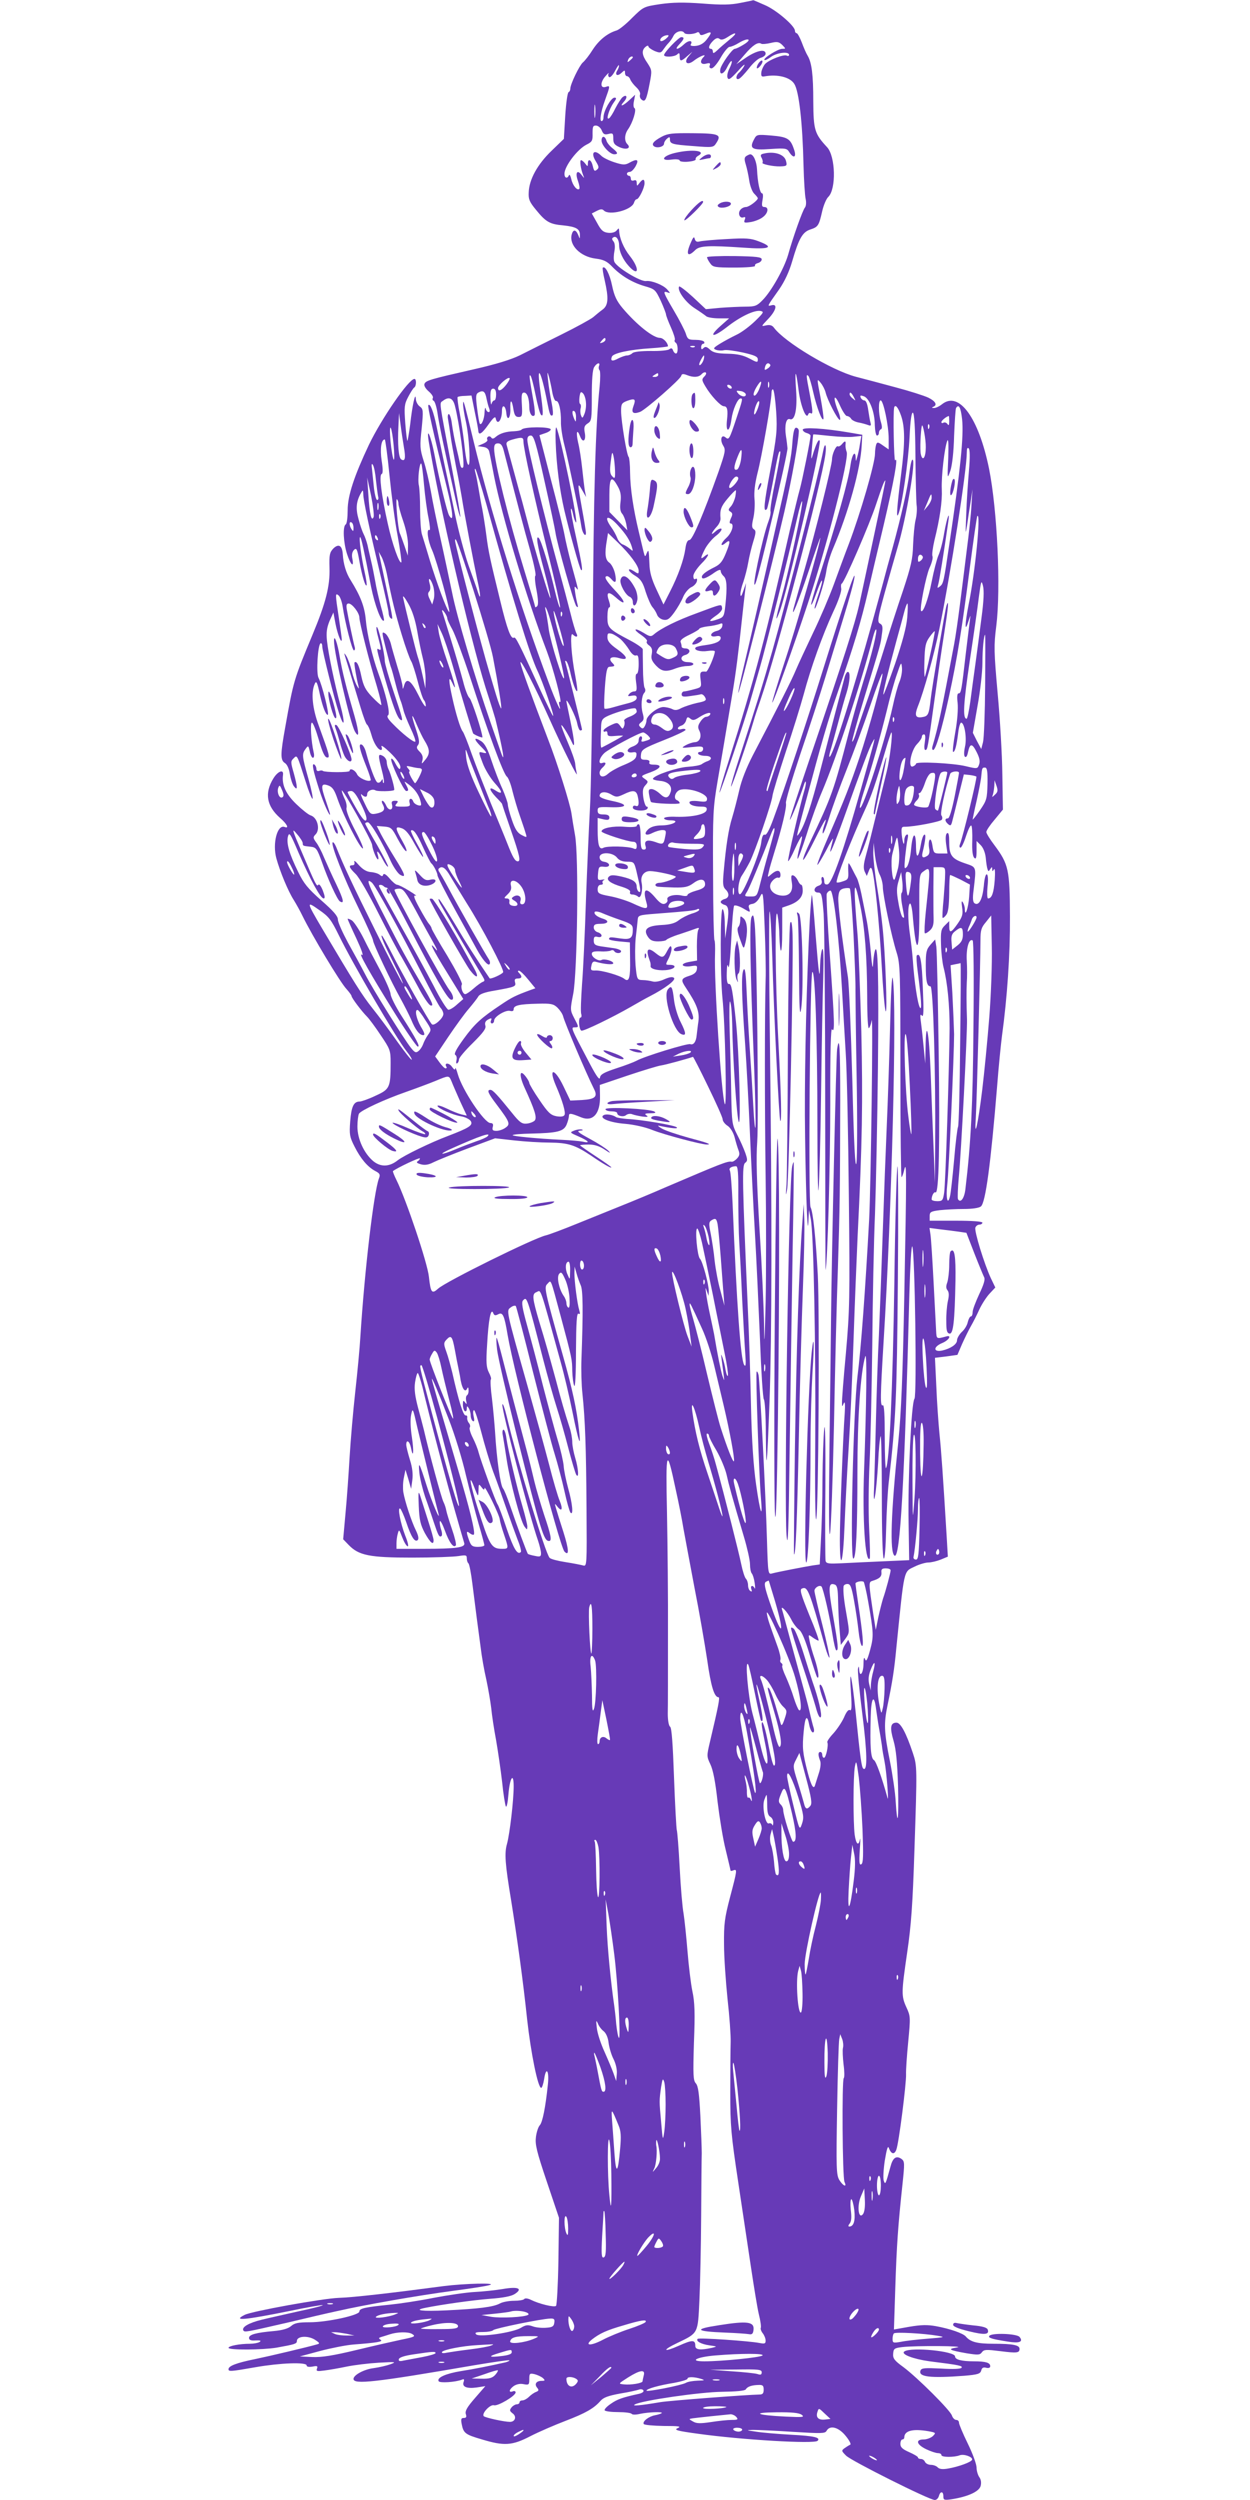 <?xml version="1.0" standalone="no"?>
<!DOCTYPE svg PUBLIC "-//W3C//DTD SVG 20010904//EN"
 "http://www.w3.org/TR/2001/REC-SVG-20010904/DTD/svg10.dtd">
<svg version="1.0" xmlns="http://www.w3.org/2000/svg"
 width="640pt" height="1280pt" viewBox="0 0 640 1280"
 preserveAspectRatio="xMidYMid meet">
<g transform="translate(0,1280) scale(0.1,-0.1)"
fill="#673ab7" stroke="none">
<path d="M3790 12785 c-50 -10 -94 -11 -194 -3 -97 7 -151 6 -215 -3 -85 -13
-86 -13 -144 -70 -31 -32 -67 -61 -80 -65 -47 -14 -90 -49 -122 -98 -18 -29
-41 -58 -51 -66 -18 -16 -64 -111 -64 -134 0 -8 -4 -16 -9 -18 -5 -1 -13 -56
-17 -121 l-7 -118 -63 -61 c-72 -69 -115 -147 -117 -213 -2 -35 4 -49 37 -89
51 -63 71 -74 140 -80 66 -7 86 -18 85 -50 0 -21 0 -21 -9 2 -12 28 -26 28
-33 1 -14 -54 44 -113 122 -123 41 -5 59 -14 84 -40 45 -47 103 -82 167 -101
53 -15 56 -18 83 -75 15 -33 27 -65 27 -70 0 -5 11 -35 25 -66 14 -31 23 -60
20 -64 -3 -5 -1 -11 5 -15 12 -8 13 -55 1 -55 -5 0 -12 7 -15 16 -4 12 -10 13
-19 6 -6 -6 -49 -10 -95 -9 -51 0 -87 -4 -94 -11 -7 -7 -19 -12 -28 -12 -8 0
-28 -7 -44 -15 -31 -17 -42 -14 -33 9 7 18 90 36 200 43 48 3 87 8 87 10 0 17
-24 43 -41 43 -35 0 -119 67 -191 152 -31 37 -43 63 -54 115 -12 60 -36 105
-48 92 -2 -2 2 -31 10 -64 21 -93 19 -129 -12 -151 -14 -10 -35 -28 -47 -38
-12 -10 -86 -51 -165 -90 -78 -39 -173 -86 -210 -105 -45 -22 -122 -46 -237
-72 -224 -51 -245 -57 -252 -75 -3 -9 6 -24 22 -38 15 -13 25 -28 21 -34 -3
-6 -1 -12 4 -14 6 -2 15 -30 20 -63 7 -53 39 -204 96 -458 9 -42 19 -75 21
-73 2 2 -17 111 -42 242 -70 368 -66 337 -47 352 30 23 51 14 61 -25 23 -89
52 -306 42 -316 -7 -7 -12 0 -16 19 -3 16 -12 56 -20 89 -8 33 -17 84 -21 113
-3 28 -11 52 -16 52 -5 0 -7 -12 -4 -27 3 -16 8 -50 12 -78 3 -27 17 -102 29
-165 13 -63 26 -135 30 -160 10 -68 63 -346 79 -420 17 -74 19 -110 4 -65 -5
17 -27 80 -49 140 -21 61 -52 178 -69 260 -17 83 -42 202 -56 265 -13 63 -31
148 -39 188 -15 73 -32 118 -42 108 -5 -5 24 -136 94 -419 33 -133 37 -186 13
-147 -11 17 -51 184 -76 315 -18 93 -42 148 -29 65 50 -311 207 -990 291
-1260 26 -80 48 -152 50 -160 39 -159 54 -247 27 -167 -6 17 -29 84 -51 147
-79 227 -174 547 -197 665 -14 66 -40 190 -59 275 -19 85 -42 196 -50 245 -9
50 -25 120 -37 156 -19 60 -20 76 -10 165 9 93 8 100 -10 113 -10 7 -20 25
-20 40 -2 38 -18 -34 -29 -133 -6 -44 -12 -81 -14 -83 -2 -2 -7 38 -11 90 -6
84 -5 97 15 135 12 23 26 45 31 48 11 7 12 44 1 44 -29 0 -168 -202 -233 -337
-76 -161 -109 -261 -109 -335 0 -37 -4 -70 -10 -73 -16 -10 -12 -93 7 -152 18
-56 37 -73 27 -23 -4 19 -1 34 8 44 13 13 17 6 28 -57 14 -77 30 -131 37 -124
2 3 -2 33 -10 68 -17 75 -31 179 -23 179 5 0 20 -67 56 -255 19 -94 53 -185
66 -172 2 2 -5 35 -16 73 -10 38 -24 96 -29 129 -6 33 -15 79 -21 103 -5 23
-14 59 -18 80 -5 20 -14 46 -20 57 -6 11 -18 45 -26 76 -16 56 -12 93 13 136
9 16 10 15 11 -7 0 -31 30 -172 86 -407 24 -100 44 -191 44 -202 0 -11 5 -23
10 -26 13 -8 14 -16 -20 147 -17 79 -33 154 -36 168 l-5 25 14 -25 c8 -14 20
-52 27 -85 27 -138 44 -206 77 -315 19 -63 41 -124 48 -135 7 -11 22 -59 34
-105 12 -47 26 -89 32 -95 5 -5 9 -18 9 -29 0 -11 -17 13 -37 54 -39 78 -62
93 -74 50 -6 -20 -7 -21 -8 -5 0 11 -12 56 -26 100 -13 44 -29 98 -34 120 -6
22 -19 45 -29 52 -18 11 -18 7 3 -75 12 -48 24 -94 28 -102 3 -8 13 -44 22
-80 9 -36 21 -74 25 -85 5 -11 11 -33 15 -48 3 -16 20 -58 36 -93 17 -36 29
-68 25 -71 -6 -7 -68 42 -116 92 -25 25 -31 38 -23 43 13 8 -12 112 -51 218
-29 79 -57 199 -63 269 -6 69 -27 123 -78 205 -23 36 -37 82 -40 133 -3 44
-21 55 -48 29 -19 -20 -22 -32 -20 -100 3 -93 -19 -179 -87 -342 -96 -231 -97
-234 -139 -470 -26 -143 -26 -172 -2 -187 11 -7 21 -29 25 -56 4 -24 13 -53
21 -63 20 -26 19 -5 -1 68 -16 55 -16 61 -1 75 19 19 17 22 62 -119 15 -49 31
-88 35 -88 4 0 -5 46 -21 103 -33 118 -34 126 -14 153 13 18 14 17 21 -13 3
-18 11 -33 16 -33 6 0 8 12 4 28 -13 56 -19 152 -9 152 6 0 21 -39 35 -87 17
-60 30 -89 41 -91 19 -4 15 9 -42 166 -31 84 -39 164 -21 207 9 24 14 15 29
-56 14 -61 29 -99 39 -99 10 0 -29 155 -47 189 -13 24 -4 168 10 177 5 3 9 -4
9 -16 0 -22 61 -267 86 -342 27 -82 32 -52 7 40 -29 108 -61 259 -69 332 -4
42 -1 65 13 100 l20 44 11 -59 c11 -55 31 -105 32 -79 0 6 -7 55 -15 110 -19
125 -19 130 -1 115 7 -6 16 -30 20 -54 13 -88 49 -227 58 -227 5 0 7 8 4 18
-6 20 -32 144 -40 190 -4 23 -2 32 9 32 18 0 55 -48 55 -72 0 -24 50 -223 89
-350 16 -54 26 -98 23 -98 -4 0 -25 19 -48 43 -32 34 -43 54 -54 105 -11 55
-24 81 -35 70 -3 -3 10 -82 21 -123 3 -14 1 -13 -9 5 -8 14 -20 48 -26 75 -7
28 -19 61 -27 75 -11 17 -13 19 -9 5 6 -19 16 -51 82 -270 13 -43 27 -82 32
-85 5 -3 15 -25 22 -50 12 -45 35 -80 50 -80 5 0 6 8 2 18 -3 9 15 -3 41 -28
44 -42 64 -75 53 -87 -3 -3 -13 10 -23 29 -9 18 -19 28 -21 22 -5 -15 64 -164
77 -164 13 0 13 6 -1 32 -11 20 -11 20 13 2 32 -24 53 -54 61 -86 6 -22 4 -25
-12 -21 -11 3 -22 11 -25 19 -8 22 -25 17 -19 -6 5 -18 0 -20 -37 -20 -37 0
-41 2 -30 15 10 12 9 15 -8 15 -15 0 -19 -5 -15 -19 8 -30 -16 -35 -29 -7 -6
14 -15 26 -20 26 -5 0 -4 -9 3 -21 13 -25 4 -37 -36 -45 -28 -5 -32 -2 -58 53
-16 32 -23 52 -16 46 17 -17 29 -16 29 1 0 17 27 29 43 19 11 -6 88 -5 95 2 5
4 -18 86 -29 107 -5 10 -9 27 -9 38 0 10 -9 24 -20 30 -25 13 -25 5 -5 -74 9
-33 13 -61 10 -64 -3 -3 -5 1 -5 9 0 12 -2 12 -9 0 -5 -7 -13 -11 -19 -7 -11
6 -38 80 -57 150 -5 22 -16 42 -24 44 -17 6 -10 -26 26 -116 14 -35 23 -65 21
-67 -11 -11 -61 11 -70 31 -10 22 -38 34 -38 17 0 -9 -128 -8 -137 0 -3 3 -11
3 -19 0 -8 -3 -14 1 -14 10 0 9 -5 19 -11 23 -14 8 -7 -28 26 -131 21 -66 54
-140 55 -124 0 3 -9 32 -20 64 -29 83 -27 96 9 84 23 -8 33 -22 50 -72 30 -85
111 -245 128 -251 7 -3 -10 38 -38 91 -31 59 -48 104 -45 116 3 11 -2 33 -10
48 -7 15 -14 34 -14 41 0 18 152 -253 155 -277 3 -27 23 -75 30 -75 4 0 3 9 0
20 -11 34 3 22 25 -21 12 -23 24 -39 27 -36 2 3 -23 52 -56 110 -34 57 -61
107 -61 110 0 4 6 7 13 7 14 0 75 -103 119 -202 15 -31 36 -61 47 -67 32 -18
26 1 -28 87 -26 42 -58 97 -70 120 l-22 43 38 -3 c35 -3 40 -7 69 -63 17 -32
37 -61 43 -63 7 -2 -1 20 -18 50 -39 69 -40 80 -3 67 19 -7 38 -30 65 -80 22
-39 41 -68 43 -66 3 2 -11 32 -31 67 -20 35 -33 65 -31 67 11 11 30 -14 62
-85 19 -42 38 -79 42 -82 11 -8 32 -49 32 -62 0 -7 41 -87 91 -178 50 -91 100
-181 110 -200 29 -53 57 -86 65 -77 5 4 3 16 -3 25 -16 23 -162 280 -208 367
-21 39 -42 75 -46 81 -5 6 -6 14 -2 17 16 16 34 4 59 -40 16 -27 53 -88 84
-138 77 -121 193 -342 186 -353 -6 -11 -65 -37 -69 -31 -73 107 -118 177 -177
277 -40 67 -77 125 -82 128 -5 4 -3 -7 5 -22 13 -24 171 -296 218 -373 12 -20
12 -24 1 -28 -8 -3 -29 -18 -47 -34 -18 -16 -37 -29 -43 -29 -13 0 -25 36 -17
50 4 6 -30 71 -74 145 -45 73 -81 137 -81 141 0 4 -6 15 -13 23 -8 9 -30 46
-50 83 -28 51 -32 66 -19 62 9 -3 -5 8 -33 25 -27 17 -55 31 -62 31 -6 0 -24
15 -39 33 -17 20 -29 27 -32 19 -3 -10 -7 -10 -18 -1 -8 7 -29 13 -46 14 -22
2 -41 14 -61 36 -16 19 -26 26 -23 17 3 -12 0 -18 -9 -18 -22 0 -18 -12 16
-45 17 -16 69 -106 116 -200 47 -93 100 -195 119 -225 18 -31 55 -98 83 -150
27 -52 57 -97 66 -98 17 -4 10 13 -43 103 -80 136 -111 192 -191 349 -87 169
-101 205 -67 177 17 -14 142 -242 259 -471 43 -85 85 -162 93 -171 8 -8 14
-22 14 -31 0 -21 -48 -64 -59 -52 -15 15 -158 269 -206 365 -25 49 -47 89 -50
89 -7 0 10 -41 65 -151 29 -57 47 -99 42 -94 -6 6 -69 127 -140 270 -115 231
-163 333 -201 429 -7 16 -14 26 -18 23 -10 -11 58 -185 134 -339 40 -82 73
-156 73 -163 0 -16 94 -215 142 -300 18 -33 42 -80 53 -105 22 -54 43 -80 62
-80 10 0 7 12 -12 43 -24 42 -33 88 -17 86 4 0 22 -23 39 -51 33 -50 33 -50
14 -77 -10 -14 -21 -36 -25 -48 -4 -11 -14 -27 -23 -34 -13 -11 -19 -9 -39 16
-37 47 -195 300 -234 376 -19 37 -59 110 -88 162 -28 52 -52 105 -52 119 0 17
-22 43 -85 98 -69 61 -90 87 -118 145 -46 93 -61 147 -53 181 7 26 12 18 55
-83 60 -138 112 -233 128 -233 8 0 7 11 -4 40 -9 23 -19 36 -23 30 -8 -12 -14
0 -86 170 -50 116 -51 123 -24 90 17 -19 30 -40 30 -47 0 -14 1 -14 38 -18 31
-3 35 -9 61 -81 30 -86 78 -191 91 -199 24 -15 20 7 -18 87 -22 45 -50 108
-63 138 -12 30 -31 66 -41 78 -15 21 -16 26 -3 39 26 25 11 87 -24 98 -11 3
-44 29 -74 58 -53 51 -75 98 -68 150 4 30 -26 19 -49 -18 -47 -76 -35 -142 34
-203 36 -31 48 -56 23 -46 -37 14 -63 -84 -42 -161 18 -66 60 -168 89 -213 13
-21 33 -57 45 -82 48 -98 193 -341 226 -375 14 -16 25 -31 25 -35 0 -9 51 -77
79 -105 11 -11 43 -54 70 -95 48 -71 51 -78 51 -140 0 -128 -4 -137 -77 -170
-35 -17 -73 -30 -82 -30 -30 0 -42 -25 -48 -102 -5 -66 -3 -79 22 -128 31 -62
67 -105 107 -126 23 -12 26 -18 18 -38 -26 -70 -73 -465 -95 -811 -3 -55 -15
-181 -26 -280 -11 -99 -24 -250 -29 -335 -5 -85 -14 -215 -21 -288 l-12 -133
28 -29 c52 -54 107 -65 325 -65 107 0 214 4 238 8 38 6 42 5 42 -12 0 -11 4
-22 8 -25 5 -3 14 -51 21 -108 7 -57 17 -134 22 -173 5 -38 14 -106 20 -150 5
-44 18 -118 29 -165 10 -47 21 -112 25 -145 3 -33 14 -107 25 -165 10 -58 24
-154 31 -215 6 -60 15 -116 19 -124 4 -7 10 20 13 60 7 87 27 118 27 43 0 -72
-20 -242 -34 -294 -14 -48 -10 -103 21 -290 31 -194 61 -410 82 -610 19 -171
55 -350 72 -350 4 0 11 20 15 45 10 68 27 43 19 -29 -12 -115 -27 -191 -41
-207 -8 -8 -17 -36 -20 -60 -5 -38 3 -73 56 -230 l62 -184 -3 -222 c-2 -122
-8 -225 -12 -229 -9 -9 -87 10 -129 31 -16 8 -30 9 -34 4 -3 -5 -26 -9 -52 -9
-26 0 -59 -6 -73 -14 -34 -18 -107 -27 -272 -35 -127 -6 -174 0 -109 13 85 17
240 39 329 46 69 5 111 13 129 25 43 28 16 39 -63 25 -37 -6 -102 -13 -143
-15 -41 -2 -136 -16 -210 -30 -74 -15 -175 -30 -225 -35 -128 -13 -155 -19
-155 -35 0 -19 -165 -55 -254 -55 -58 0 -78 -4 -95 -19 -15 -13 -44 -22 -89
-26 -91 -8 -127 -18 -127 -35 0 -11 10 -15 34 -13 24 1 30 -1 20 -8 -8 -5 -30
-9 -49 -9 -53 0 -110 -11 -110 -21 0 -12 173 -11 246 1 95 17 104 20 104 34 0
25 54 29 90 8 27 -17 29 -21 14 -25 -49 -14 -238 -59 -320 -76 -94 -19 -134
-35 -134 -51 0 -13 8 -13 139 10 126 22 261 27 261 9 0 -7 11 -9 30 -6 24 5
28 3 23 -10 -5 -14 0 -15 38 -10 24 3 76 12 114 20 39 8 113 17 165 20 86 5
92 4 59 -8 -19 -7 -58 -16 -87 -20 -48 -6 -102 -35 -102 -55 0 -30 109 -18
619 70 96 16 177 28 179 25 2 -2 -6 -6 -19 -10 -84 -19 -164 -35 -229 -45 -79
-13 -125 -34 -114 -52 6 -10 85 -5 119 8 11 5 13 2 9 -11 -10 -25 15 -36 66
-29 l45 7 -53 -61 c-40 -46 -52 -66 -47 -82 5 -15 2 -20 -11 -20 -13 0 -15 -6
-10 -32 9 -46 18 -53 104 -78 113 -34 154 -32 248 17 43 22 124 57 179 78 104
40 146 64 180 103 15 17 40 26 100 37 44 7 87 17 96 20 10 4 20 2 23 -4 4 -6
-5 -13 -21 -17 -87 -19 -112 -28 -145 -51 -21 -14 -35 -29 -32 -34 3 -5 34 -9
69 -9 35 0 66 -4 69 -9 4 -5 22 -5 43 0 42 9 119 12 111 4 -3 -3 -18 -8 -34
-11 -33 -6 -66 -32 -58 -45 3 -5 49 -9 102 -10 79 0 92 -2 72 -11 -21 -9 -6
-14 105 -29 222 -31 595 -53 611 -36 17 17 -18 25 -133 31 -71 4 -153 11 -183
16 -50 7 -52 8 -15 9 22 0 114 -4 204 -10 147 -9 165 -9 173 5 17 31 62 19 98
-26 19 -23 29 -43 23 -45 -5 -2 -18 -10 -28 -17 -18 -13 -17 -15 7 -39 27 -27
426 -227 454 -227 9 0 18 9 21 20 7 26 23 26 23 -1 0 -19 4 -21 43 -15 83 13
140 39 148 68 4 17 2 33 -7 45 -7 10 -14 32 -14 49 0 17 -20 72 -45 123 -25
51 -45 99 -45 107 0 8 -6 14 -14 14 -8 0 -18 10 -22 22 -8 27 -176 194 -248
248 -47 34 -55 45 -53 69 2 26 6 29 47 34 71 8 332 6 280 -2 -52 -8 -41 -14
50 -30 57 -9 67 -9 77 5 11 15 22 15 95 6 86 -11 98 -9 98 12 0 19 -33 26
-133 26 -84 0 -118 9 -142 37 -13 16 -81 40 -153 53 -44 8 -77 7 -136 -3 l-79
-14 7 216 c7 216 14 316 37 530 11 105 11 115 -5 127 -27 19 -45 7 -57 -40
-25 -91 -26 -93 -34 -72 -4 10 -2 56 5 103 10 60 16 80 21 65 12 -32 28 -35
38 -9 13 32 52 342 50 387 -1 19 4 94 11 165 12 126 12 132 -9 177 -27 59 -26
76 4 283 20 135 28 244 37 525 14 420 14 428 -8 494 -35 105 -63 156 -84 156
-31 0 -35 -25 -15 -93 13 -45 19 -109 23 -232 4 -174 -3 -223 -12 -80 -2 44
-16 139 -30 210 -30 149 -31 190 -12 283 25 120 35 185 45 292 42 414 36 391
94 419 24 12 56 21 70 21 15 0 44 7 64 15 l36 15 -6 103 c-19 314 -28 442 -37
527 -5 52 -13 161 -16 242 l-7 146 58 7 57 8 24 56 c14 31 34 72 45 91 11 19
31 58 43 85 13 28 37 65 53 82 l29 31 -23 48 c-33 71 -86 242 -79 259 3 8 12
15 21 15 8 0 15 5 15 10 0 6 -52 10 -135 10 l-135 0 0 24 c0 21 6 24 53 30 28
3 84 6 123 6 41 0 77 5 86 13 24 17 51 222 83 612 8 105 20 222 25 260 27 197
42 416 41 612 -1 241 -7 268 -79 365 -23 30 -42 61 -42 68 0 8 19 36 43 64
l42 51 -3 180 c-1 99 -12 286 -24 415 -19 214 -20 244 -7 345 24 192 5 595
-37 805 -53 260 -153 399 -240 331 -15 -12 -34 -21 -43 -20 -10 0 -12 2 -3 6
23 9 12 29 -25 47 -21 10 -96 34 -168 53 -71 19 -163 44 -203 54 -124 33 -365
177 -420 252 -9 12 -21 15 -40 11 -26 -6 -26 -6 11 33 41 43 50 79 17 70 -23
-6 -24 -8 39 81 29 42 52 92 67 144 34 117 53 150 93 163 40 13 44 20 61 95 7
30 21 63 31 72 41 40 37 207 -6 254 -64 69 -70 88 -71 234 0 139 -8 200 -29
235 -7 11 -20 41 -30 68 -10 26 -22 47 -26 47 -5 0 -9 6 -9 13 0 24 -95 106
-154 131 -32 14 -59 26 -60 25 0 -1 -30 -7 -66 -14z m-286 -154 c6 -9 48 -7
65 3 5 3 11 1 13 -6 4 -10 10 -10 31 -1 33 15 34 7 4 -31 -15 -19 -34 -29 -55
-31 -17 -2 -29 1 -26 6 14 23 -9 25 -33 3 -33 -31 -54 -32 -25 -1 25 26 28 37
10 37 -12 0 -88 -78 -88 -92 0 -12 54 -10 68 4 9 9 12 7 12 -10 0 -28 7 -28
39 1 l26 22 -19 -23 c-27 -31 -8 -49 25 -24 30 24 70 39 52 21 -23 -23 -16
-42 12 -35 19 5 23 3 19 -9 -4 -9 0 -15 9 -15 9 0 30 25 47 55 17 30 38 55 45
55 8 0 30 9 49 21 47 28 70 19 24 -9 -19 -12 -40 -22 -46 -22 -13 0 -69 -79
-74 -104 -6 -34 18 -27 35 10 10 20 20 34 23 31 3 -3 -2 -19 -11 -37 -9 -17
-14 -39 -10 -48 5 -14 15 -7 52 33 24 28 40 41 34 29 -5 -11 -17 -26 -25 -34
-19 -15 -21 -41 -3 -34 8 3 30 27 51 53 20 27 48 52 61 55 14 4 25 13 25 21 0
26 -45 17 -99 -19 l-51 -35 43 50 c41 48 68 66 85 55 4 -3 26 -1 48 4 33 8 42
6 59 -10 19 -20 19 -20 0 -20 -22 0 -100 -49 -91 -57 3 -3 18 4 34 16 31 22
92 29 92 10 0 -5 -5 -7 -11 -4 -14 9 -92 -21 -112 -43 -8 -9 -17 -28 -19 -42
-2 -20 1 -24 17 -21 66 12 131 -4 152 -39 24 -38 42 -198 47 -416 2 -78 7
-156 11 -173 4 -18 2 -37 -4 -44 -12 -15 -61 -152 -86 -242 -21 -71 -86 -187
-131 -232 -28 -29 -38 -33 -86 -33 -30 0 -89 -3 -130 -6 l-74 -7 -66 62 c-37
34 -69 58 -71 54 -11 -19 31 -79 78 -110 28 -18 55 -37 62 -43 7 -5 35 -10 64
-10 l52 0 -44 -39 c-64 -57 -40 -62 31 -7 68 54 141 89 173 84 20 -4 18 -8
-27 -52 -27 -26 -69 -58 -95 -70 -25 -12 -64 -33 -85 -46 -34 -21 -36 -25 -20
-31 10 -4 29 -5 41 -2 12 3 55 -3 97 -12 61 -14 76 -21 76 -35 0 -17 -3 -17
-42 4 -32 17 -62 24 -113 25 -53 1 -74 6 -90 21 -16 15 -24 17 -33 8 -9 -9
-12 -8 -12 5 0 9 5 17 11 17 5 0 7 5 4 10 -3 6 -24 10 -45 10 -35 0 -40 3 -49
33 -6 17 -33 70 -61 117 -55 94 -58 102 -32 93 15 -6 15 -4 -2 15 -20 23 -81
47 -108 43 -30 -4 -154 72 -163 100 -4 10 -3 34 1 54 4 22 2 41 -5 49 -9 11
-9 16 0 21 14 9 29 -12 29 -42 0 -31 20 -73 49 -105 52 -58 57 -14 6 51 -32
40 -54 93 -55 131 -1 13 -2 13 -13 0 -7 -9 -24 -14 -43 -12 -26 3 -36 12 -57
51 l-27 48 25 13 c20 10 28 11 37 2 27 -27 142 2 154 40 3 10 9 18 14 18 11 0
40 58 40 82 0 23 -9 23 -26 1 -13 -17 -13 -17 -14 1 0 12 -5 16 -15 12 -9 -3
-15 0 -15 9 0 8 -4 15 -10 15 -5 0 -10 5 -10 10 0 6 7 10 15 10 8 0 21 14 30
30 18 34 7 39 -34 16 -20 -11 -32 -11 -75 3 -28 9 -59 24 -68 34 -36 35 -55
16 -28 -28 17 -28 18 -34 6 -44 -12 -10 -15 -6 -21 19 -7 32 -25 41 -25 13 -1
-17 -1 -17 -14 0 -7 9 -17 17 -21 17 -8 0 -2 -43 10 -75 8 -20 8 -20 -8 0 -22
29 -33 10 -18 -31 7 -20 10 -38 7 -41 -10 -11 -34 17 -41 50 -4 17 -9 26 -12
20 -8 -20 -23 -15 -23 7 0 39 67 127 114 150 28 14 31 20 30 57 0 35 2 41 19
40 10 -1 23 -12 28 -25 8 -19 14 -23 34 -18 23 6 25 3 25 -24 0 -24 6 -32 33
-44 35 -15 60 -5 39 16 -16 16 -15 49 3 75 25 35 45 102 34 109 -6 3 -7 19 -3
37 l6 32 -29 -27 c-34 -32 -55 -38 -28 -8 20 22 14 40 -8 22 -7 -6 -23 -31
-36 -56 -12 -25 -27 -49 -33 -52 -17 -11 0 46 23 79 16 22 17 27 5 27 -18 0
-56 -69 -56 -100 0 -11 -4 -20 -10 -20 -11 0 -4 47 17 105 28 78 28 78 4 70
-28 -9 -29 24 0 56 11 13 18 19 15 12 -4 -6 -2 -14 3 -18 6 -3 19 11 30 32 11
21 20 34 20 28 1 -5 -3 -17 -8 -25 -15 -23 -1 -33 20 -14 17 16 19 16 19 1 0
-10 5 -17 10 -17 6 0 14 -8 17 -17 4 -10 18 -28 31 -40 14 -13 22 -29 19 -37
-3 -8 0 -20 8 -26 18 -15 25 -2 41 82 13 67 12 69 -11 105 -29 41 -31 65 -10
83 8 7 15 8 15 2 0 -5 14 -15 31 -23 28 -11 33 -11 45 7 7 10 19 26 27 34 8 8
20 25 26 38 12 22 45 30 55 13z m231 -34 c-22 -18 -50 -42 -62 -54 -17 -16
-23 -18 -23 -8 0 8 -4 15 -10 15 -16 0 -11 19 11 41 14 14 24 17 33 10 8 -7
21 -4 41 9 47 31 54 22 10 -13z m-326 4 c-14 -11 -26 -15 -28 -9 -4 12 17 28
38 28 8 0 3 -8 -10 -19z m-169 -95 c0 -2 -7 -9 -15 -16 -13 -11 -14 -10 -9 4
5 14 24 23 24 12z m-193 -303 c-2 -16 -4 -3 -4 27 0 30 2 43 4 28 2 -16 2 -40
0 -55z m53 -1142 c0 -5 -7 -12 -16 -15 -14 -5 -15 -4 -4 9 14 17 20 19 20 6z
m457 -37 c-3 -3 -12 -4 -19 -1 -8 3 -5 6 6 6 11 1 17 -2 13 -5z m46 -64 c-5
-19 -23 -39 -23 -25 0 9 20 45 24 45 2 0 2 -9 -1 -20z m-536 -34 c-3 -7 -2
-17 3 -22 4 -5 4 -43 0 -84 -21 -202 -31 -541 -35 -1240 -2 -421 -9 -839 -15
-930 -5 -91 -14 -298 -20 -460 -5 -162 -14 -355 -20 -429 -5 -74 -8 -143 -4
-153 3 -10 1 -18 -4 -18 -12 0 -8 -63 5 -67 11 -4 161 69 253 122 36 21 79 45
95 53 78 40 137 84 126 95 -7 7 -22 5 -50 -7 -23 -11 -48 -15 -60 -11 -11 3
-34 7 -50 7 -29 1 -30 2 -37 76 -3 41 -3 104 1 141 4 36 9 77 10 91 2 24 5 25
96 32 157 12 198 16 209 23 5 3 10 2 10 -3 0 -5 -17 -14 -39 -20 -21 -7 -51
-22 -66 -34 -19 -15 -44 -22 -88 -24 -74 -4 -95 -22 -70 -60 12 -18 24 -24 53
-24 21 0 40 4 42 8 2 4 32 18 68 29 36 12 74 25 84 29 14 5 17 4 12 -5 -5 -7
-8 -45 -8 -86 l1 -73 -40 -7 c-23 -4 -36 -11 -33 -17 4 -6 22 -8 41 -5 31 5
34 4 31 -16 -2 -15 -14 -25 -35 -32 -47 -15 -49 -21 -21 -63 56 -84 70 -122
64 -171 -4 -25 -7 -57 -9 -71 -3 -34 -16 -52 -33 -46 -14 5 -234 -62 -275 -85
-13 -7 -60 -25 -104 -39 -63 -21 -81 -31 -83 -47 -2 -15 -16 3 -49 65 -104
197 -102 192 -78 192 19 0 19 2 -6 49 -20 39 -20 42 -4 123 21 111 29 707 9
813 -7 39 -15 88 -18 110 -7 49 -72 257 -120 380 -91 239 -136 363 -141 390
-6 36 75 -122 150 -290 64 -143 148 -310 138 -275 -3 14 -7 36 -8 50 -1 14
-18 63 -38 109 -20 47 -35 86 -33 88 4 4 36 -48 54 -87 17 -40 15 1 -8 110
-11 52 -20 97 -20 100 0 19 50 -82 55 -113 4 -20 11 -37 16 -37 5 0 9 2 9 5 0
6 -79 324 -85 343 -3 7 -1 11 4 7 5 -3 14 -27 20 -53 12 -57 30 -107 36 -100
3 2 -2 36 -9 74 -21 104 -29 231 -14 216 18 -18 30 -14 19 6 -5 10 -19 56 -30
102 -12 47 -39 150 -61 230 -74 272 -160 623 -160 658 0 15 6 22 18 22 15 0
26 -35 70 -234 29 -129 54 -247 56 -263 7 -53 96 -367 107 -377 8 -8 10 -5 6
9 -3 11 -9 38 -12 60 -5 31 -4 37 5 25 14 -18 14 -20 -25 123 -14 53 -30 121
-35 150 -5 28 -36 155 -69 280 l-59 229 29 10 c16 5 29 14 29 19 0 15 -140 15
-150 -1 -3 -4 -20 -7 -38 -8 -41 -1 -73 -11 -94 -29 -11 -10 -18 -11 -23 -3
-3 5 -11 8 -16 4 -5 -3 -7 -10 -4 -15 4 -5 -6 -14 -22 -21 l-28 -12 27 -4 c19
-2 30 -11 33 -25 3 -12 14 -69 25 -127 41 -207 165 -619 270 -895 32 -85 80
-266 68 -259 -6 4 -8 -3 -4 -17 15 -52 -17 14 -56 120 -144 385 -295 869 -383
1231 -51 212 -53 217 -54 193 -1 -12 6 -55 15 -95 16 -74 24 -218 13 -218 -8
0 -15 40 -24 125 -4 33 -13 95 -21 138 -9 43 -13 81 -11 84 3 3 20 6 38 6 l33
2 17 -85 c10 -47 18 -91 18 -97 2 -25 20 -12 53 35 24 34 34 42 36 30 8 -39
32 -10 32 38 0 36 18 29 22 -8 4 -49 23 -30 21 20 -2 51 8 48 16 -5 5 -29 11
-38 26 -38 18 0 20 6 17 63 -3 49 -1 62 11 62 16 0 27 -29 27 -77 0 -30 15
-52 27 -39 3 3 1 33 -5 68 -22 124 -24 143 -16 135 5 -5 16 -49 26 -99 10 -50
22 -96 28 -102 13 -13 12 14 -4 127 -20 141 4 101 35 -58 13 -67 17 -78 28
-71 4 3 2 32 -5 66 -7 33 -15 84 -18 113 -5 46 -4 48 5 17 5 -19 13 -55 17
-80 5 -25 13 -44 19 -43 14 3 26 -47 25 -106 -1 -25 7 -79 18 -121 20 -79 79
-361 87 -418 5 -32 23 -56 23 -30 0 8 -9 63 -20 123 -24 133 -24 139 1 95 l20
-35 -6 30 c-3 17 -9 68 -14 115 -5 47 -14 107 -21 134 -12 54 -6 74 10 32 14
-37 32 -23 24 19 -5 27 -2 36 15 47 20 12 21 22 21 141 0 84 4 134 12 147 14
23 33 27 25 6z m877 6 c2 -4 -4 -13 -14 -19 -15 -10 -17 -9 -13 8 5 20 18 25
27 11z m-338 -60 c-14 -14 -13 -19 6 -51 27 -46 78 -101 94 -101 18 0 22 -19
16 -72 -7 -67 14 -62 23 5 7 51 32 107 47 107 12 0 10 -7 -22 -103 -36 -108
-38 -111 -56 -96 -21 17 -29 -14 -11 -43 13 -21 11 -32 -24 -133 -79 -222
-134 -350 -149 -350 -10 0 -17 -14 -21 -45 -8 -56 -36 -136 -79 -220 l-33 -65
-35 75 c-26 55 -36 91 -37 135 -3 73 -4 75 -15 50 -7 -18 -8 -17 -15 10 -4 17
-15 64 -25 105 -27 113 -43 217 -44 300 0 41 -4 77 -7 80 -10 7 -39 186 -39
235 0 37 3 42 32 53 39 14 45 9 31 -28 -12 -33 -2 -42 34 -29 27 10 207 167
211 185 2 10 10 11 28 4 35 -14 61 -12 76 4 7 8 17 12 21 9 5 -3 2 -12 -7 -21z
m-236 8 c0 -5 -8 -10 -17 -10 -15 0 -16 2 -3 10 19 12 20 12 20 0z m719 -79
c10 -79 39 -152 49 -123 2 7 8 10 13 6 12 -7 11 12 -6 103 -18 92 -18 100 -6
88 5 -6 16 -43 25 -84 18 -79 46 -152 52 -136 2 6 -5 55 -15 110 -19 98 -19
99 0 76 11 -13 22 -35 26 -50 9 -39 62 -141 73 -141 5 0 1 23 -11 51 -27 70
-17 88 12 22 13 -29 29 -53 35 -53 7 0 17 -6 21 -13 4 -8 22 -17 38 -20 17 -3
38 -9 49 -13 15 -6 17 -3 13 12 -3 10 -8 40 -12 67 -4 29 -11 47 -20 47 -7 0
-15 7 -18 14 -5 12 -1 13 16 7 29 -11 56 -81 56 -148 1 -29 6 -53 11 -53 6 0
10 6 10 14 0 8 5 16 10 18 7 2 7 15 0 38 -13 44 -13 110 -1 110 14 0 41 -130
41 -195 l0 -56 -29 20 c-25 18 -30 19 -35 5 -3 -9 -6 -30 -6 -47 0 -48 -74
-304 -134 -462 -19 -49 -53 -142 -76 -205 -23 -63 -71 -176 -107 -250 -35 -74
-75 -159 -88 -190 -21 -51 -87 -182 -220 -436 -33 -64 -59 -129 -70 -180 -10
-43 -26 -106 -36 -139 -19 -60 -32 -145 -44 -281 -5 -57 -4 -74 9 -87 22 -21
20 -44 -4 -50 -11 -3 -20 -10 -20 -15 0 -5 9 -12 20 -15 22 -6 24 -32 10 -122
l-7 -50 -2 72 c0 39 -5 75 -11 78 -13 8 -13 -336 -1 -456 14 -132 23 -568 12
-542 -17 39 -56 634 -50 770 1 35 0 65 -3 69 -3 3 -7 155 -7 337 -2 311 0 341
23 477 24 139 34 198 76 450 18 107 30 202 50 390 4 41 11 98 14 125 l6 50
-14 -40 c-9 -27 -14 -33 -15 -19 -1 12 6 41 15 65 8 24 20 69 25 99 5 30 17
79 26 108 14 45 14 55 3 62 -11 7 -12 18 -3 57 6 26 9 71 6 99 -3 34 2 77 15
130 22 84 72 370 72 411 0 13 4 22 8 19 5 -3 12 -54 16 -113 6 -98 3 -125 -30
-301 -33 -173 -37 -218 -18 -199 4 3 17 66 31 139 26 142 31 163 38 156 3 -2
-9 -69 -25 -149 -17 -79 -28 -150 -25 -157 2 -7 -2 -29 -10 -50 -31 -80 -94
-381 -66 -317 19 46 164 659 163 690 -1 11 -4 39 -8 63 -8 53 1 93 20 86 26
-10 39 51 32 148 -8 112 -1 111 13 -1z m-1495 32 c-24 -32 -44 -41 -44 -20 0
15 51 59 59 51 3 -2 -4 -16 -15 -31z m1292 -28 c-9 -20 -20 -34 -25 -30 -6 3
-1 20 11 41 26 44 34 38 14 -11z m51 13 c-3 -7 -5 -2 -5 12 0 14 2 19 5 13 2
-7 2 -19 0 -25z m-192 2 c3 -5 2 -10 -4 -10 -5 0 -13 5 -16 10 -3 6 -2 10 4
10 5 0 13 -4 16 -10z m-1205 -40 c0 -16 -4 -30 -9 -30 -5 0 -12 -8 -14 -17 -3
-10 -5 3 -6 30 -1 36 3 47 14 47 10 0 15 -10 15 -30z m-49 -21 c4 -19 10 -42
14 -51 4 -11 3 -18 -3 -18 -6 0 -13 8 -15 18 -3 9 -5 1 -6 -18 -1 -34 -15 -69
-24 -60 -3 3 -9 38 -14 78 -8 62 -7 74 6 82 25 14 35 6 42 -31z m509 -20 c2
-19 -2 -45 -8 -59 -9 -22 -11 -23 -17 -7 -4 9 -5 26 -2 37 3 10 1 20 -3 22 -4
2 -5 17 -3 35 4 27 7 30 18 19 7 -7 14 -28 15 -47z m818 44 c5 -18 -23 -16
-39 3 -11 14 -10 15 11 12 13 -1 25 -9 28 -15z m553 -15 c11 -21 11 -22 -4 -9
-10 7 -17 17 -17 22 0 15 9 10 21 -13z m-495 -69 c-8 -19 -15 -26 -15 -17 -1
23 20 75 26 62 2 -7 -3 -27 -11 -45z m737 -26 c21 -59 21 -142 1 -298 -22
-174 -26 -234 -15 -209 19 42 52 272 58 397 4 86 10 126 17 124 7 -3 12 -74
13 -223 1 -120 4 -233 6 -250 3 -18 1 -51 -5 -75 -6 -24 -11 -82 -13 -129 -2
-72 -10 -108 -52 -235 -28 -82 -74 -224 -102 -315 -28 -91 -69 -214 -91 -275
-21 -60 -44 -127 -50 -148 -7 -21 -14 -36 -17 -34 -2 3 25 103 62 224 87 286
83 271 90 324 6 38 4 49 -9 56 -15 8 -13 24 24 159 23 82 52 185 65 229 46
153 98 464 76 451 -5 -3 -11 -34 -15 -68 -8 -71 -41 -219 -86 -383 -17 -60
-39 -141 -49 -180 -122 -453 -247 -862 -272 -889 -5 -5 -4 6 1 25 6 19 24 84
40 144 16 61 36 133 45 160 17 56 20 105 6 105 -5 0 -11 -10 -15 -22 -13 -48
-77 -292 -125 -478 -48 -187 -80 -282 -108 -325 -18 -26 -19 -32 31 155 83
311 116 425 165 565 83 239 120 364 156 519 13 56 48 207 79 336 53 226 77
358 59 333 -6 -9 -11 244 -5 270 5 19 20 3 35 -40z m313 -20 c9 -88 -9 -261
-66 -643 -28 -190 -30 -198 -47 -212 -14 -11 -15 -10 -10 7 6 17 30 169 51
315 12 76 -5 36 -20 -50 -7 -45 -21 -96 -29 -113 -8 -18 -24 -79 -35 -136 -17
-88 -44 -162 -54 -149 -9 9 25 179 43 220 12 25 19 53 15 61 -3 8 2 44 10 79
28 112 41 202 38 263 -3 67 14 213 28 248 6 14 7 -17 5 -88 -5 -110 -5 -110
11 -65 9 28 17 95 19 178 3 73 7 137 10 143 14 22 24 4 31 -58z m-1977 9 c0
-24 -1 -25 -9 -7 -12 28 -12 47 0 40 6 -3 10 -18 9 -33z m-881 -152 c10 -56 6
-75 -14 -62 -13 8 -19 76 -14 172 l3 65 8 -60 c4 -33 12 -85 17 -115z m2792
133 c0 -20 -3 -24 -9 -14 -5 7 -14 10 -20 7 -6 -4 -11 -3 -11 3 0 8 26 29 38
31 1 0 2 -12 2 -27z m-103 -35 c-3 -8 -6 -5 -6 6 -1 11 2 17 5 13 3 -3 4 -12
1 -19z m-2739 -158 c-2 -14 -9 13 -15 59 -6 46 -8 91 -5 100 7 18 24 -120 20
-159z m2722 60 c0 -53 -16 -75 -25 -37 -6 21 -1 125 5 147 5 15 21 -72 20
-110z m-2060 30 c0 -37 58 -298 125 -569 36 -145 64 -271 63 -280 -2 -9 -14
29 -27 84 -28 119 -69 256 -82 270 -17 18 -9 -35 27 -166 19 -72 34 -135 32
-141 -3 -9 -77 236 -124 417 -13 50 -28 106 -34 125 -9 33 -56 206 -66 242 -4
13 4 20 28 27 50 14 58 13 58 -9z m-686 -172 c10 -101 28 -241 42 -312 13 -72
21 -132 19 -135 -10 -10 -47 94 -70 200 -32 143 -45 247 -31 252 7 2 7 25 0
69 -9 61 -2 108 16 108 3 0 14 -82 24 -182z m585 125 c66 -256 106 -409 136
-513 19 -69 31 -126 26 -128 -4 -1 -2 -35 6 -74 9 -49 10 -75 3 -82 -5 -5 -10
-7 -10 -3 0 4 -25 87 -55 185 -80 260 -155 562 -155 624 0 21 5 28 20 28 14 0
22 -10 29 -37z m2382 -103 c-5 -58 -12 -159 -14 -225 -4 -98 -4 -108 4 -57 5
34 13 90 19 125 l9 62 -5 -80 c-2 -44 -13 -147 -24 -230 -10 -82 -26 -208 -35
-279 -9 -71 -22 -163 -30 -205 -65 -346 -80 -417 -111 -523 -3 -10 -1 -18 4
-18 13 0 44 105 81 275 43 198 67 352 106 654 19 145 36 266 39 269 19 19 -11
-291 -45 -455 -20 -103 -20 -148 0 -82 11 33 11 33 7 4 -2 -16 -12 -93 -21
-170 -22 -192 -24 -205 -37 -205 -7 0 -9 -17 -5 -49 3 -29 -1 -89 -12 -150
-10 -56 -15 -101 -11 -101 9 0 17 27 26 98 3 28 10 52 15 52 17 0 30 -78 20
-122 -6 -27 -6 -47 -1 -52 6 -6 12 2 16 22 10 47 21 48 44 2 15 -29 19 -48 13
-64 -8 -23 -9 -23 -68 -9 -65 16 -255 25 -255 13 0 -4 -7 -11 -16 -14 -27 -11
-10 82 21 114 14 14 25 31 25 38 0 7 5 12 11 12 7 0 8 -14 4 -40 -4 -24 -3
-40 3 -40 11 0 12 7 47 260 14 102 36 253 49 335 21 133 26 185 12 144 -7 -21
-74 -415 -81 -479 -9 -81 -13 -87 -45 -92 -33 -5 -38 10 -21 54 31 77 84 267
110 395 59 289 141 815 141 906 0 20 3 28 10 21 6 -6 7 -46 1 -114z m-1167 57
c-4 -25 -13 -48 -20 -51 -19 -7 -18 14 2 64 20 51 26 47 18 -13z m-645 -57 c1
-40 -1 -43 -14 -29 -12 12 -14 28 -8 75 6 51 8 55 14 29 4 -16 7 -50 8 -75z
m-1224 -50 c4 -36 9 -73 11 -82 3 -10 1 -18 -5 -18 -5 0 -12 26 -16 58 -3 31
-8 75 -10 97 -4 28 -2 35 4 25 6 -8 13 -44 16 -80z m246 -22 c5 -57 15 -133
23 -170 7 -37 10 -65 5 -62 -17 10 -9 -54 13 -102 24 -53 100 -330 87 -317
-13 13 -64 152 -98 263 -17 58 -36 119 -41 135 -5 17 -9 73 -9 126 0 52 -3
107 -6 122 -8 29 3 123 12 113 3 -3 9 -51 14 -108z m319 -99 c136 -492 224
-775 262 -854 25 -51 91 -242 79 -230 -5 6 -32 62 -61 125 -116 254 -130 281
-139 275 -15 -9 -35 45 -69 186 -52 213 -61 252 -72 339 -6 47 -16 108 -21
135 -6 28 -14 75 -19 105 -5 30 -12 66 -16 80 -4 14 -4 22 0 19 4 -4 29 -85
56 -180z m1290 132 c0 -15 -38 -56 -45 -49 -9 9 21 58 35 58 6 0 10 -4 10 -9z
m-1867 -198 c-11 -28 -21 17 -27 114 l-6 88 20 -93 c10 -51 16 -100 13 -109z
m1252 153 c13 -24 16 -45 12 -77 -4 -31 -1 -49 9 -60 7 -8 16 -31 20 -50 l6
-34 -46 47 -46 47 0 85 c0 94 11 105 45 42z m1312 -238 c-32 -150 -67 -315
-78 -365 -22 -96 -75 -263 -253 -787 -58 -171 -104 -311 -102 -313 4 -4 54
121 71 175 11 37 16 19 5 -19 -24 -79 -89 -363 -85 -368 3 -2 19 26 35 63 17
38 33 66 36 64 2 -3 -3 -28 -12 -57 -8 -29 -13 -55 -10 -58 2 -3 24 55 47 128
23 74 58 170 77 214 76 179 202 560 262 794 6 23 13 41 16 38 7 -7 -23 -131
-66 -267 -21 -69 -55 -188 -75 -265 -76 -293 -86 -321 -196 -553 -22 -46 -39
-88 -37 -94 2 -6 28 39 58 100 55 111 70 132 49 73 -6 -18 -9 -35 -6 -38 3 -3
18 35 33 83 15 49 55 159 89 244 34 85 89 233 121 328 32 95 60 169 62 163 5
-15 -70 -287 -118 -431 -44 -131 -78 -219 -161 -409 -32 -74 -57 -137 -54
-139 2 -2 22 31 45 74 22 44 38 69 35 57 -3 -13 -8 -33 -11 -45 -13 -55 17 16
66 152 92 258 132 365 147 390 17 31 21 45 -62 -250 -83 -296 -145 -474 -168
-478 -12 -2 -17 3 -17 17 0 12 -4 21 -9 21 -5 0 -7 -9 -4 -19 3 -13 -2 -21
-16 -26 -26 -8 -28 -35 -2 -35 17 0 20 -11 28 -107 4 -60 8 -496 8 -971 0
-474 1 -859 2 -855 10 41 24 536 24 852 -1 261 3 391 9 381 15 -23 13 38 -11
376 -12 166 -19 309 -16 318 4 9 12 16 19 16 16 0 45 -251 59 -505 5 -93 14
-240 19 -325 6 -85 13 -414 16 -730 6 -532 4 -592 -15 -808 -12 -128 -21 -243
-20 -255 0 -21 1 -21 9 -2 6 13 8 -4 5 -50 -9 -127 -25 -538 -25 -647 0 -173
17 -124 24 70 4 97 13 276 21 397 8 121 19 369 25 550 6 182 16 422 21 535 24
482 27 690 19 1050 -6 206 -14 427 -19 490 -23 269 -20 311 13 155 24 -115 35
-264 36 -464 0 -107 4 -171 9 -165 5 5 11 23 14 39 8 58 -4 -843 -13 -1020
-20 -365 -41 -654 -60 -805 -21 -178 -39 -930 -21 -930 14 0 21 142 21 442 0
277 16 512 40 593 10 31 6 -256 -6 -585 -9 -246 6 -475 29 -450 3 3 1 73 -3
155 -4 83 -3 231 2 330 5 99 11 371 14 605 2 234 8 538 14 675 5 138 12 473
15 746 5 477 0 655 -16 599 -4 -14 -8 -45 -9 -70 -2 -26 -6 -1 -11 60 -5 58
-15 137 -23 175 -8 39 -19 97 -26 130 -7 33 -17 69 -23 80 -6 11 -17 32 -25
48 -7 15 -15 27 -17 27 -2 0 -3 -19 -2 -41 2 -38 -1 -43 -26 -51 -16 -6 -30
-8 -33 -6 -8 9 76 224 147 377 30 65 52 128 104 304 14 48 27 87 29 87 8 0 -8
-137 -24 -200 -10 -41 -35 -142 -55 -225 -20 -82 -43 -176 -52 -207 -12 -43
-13 -64 -6 -80 l11 -23 10 25 c7 19 11 21 16 10 14 -36 38 -273 50 -488 7
-128 16 -236 21 -240 9 -9 -2 295 -16 428 -5 52 -18 148 -29 213 -11 65 -19
142 -19 170 l2 52 7 -66 c5 -37 15 -80 24 -97 9 -17 16 -46 16 -63 0 -40 44
-252 71 -337 18 -58 19 -97 19 -609 0 -300 3 -544 6 -540 4 3 10 21 14 39 12
48 12 -11 0 -645 -8 -413 -16 -600 -30 -742 -39 -373 -45 -574 -20 -590 29
-18 51 377 76 1339 4 145 10 252 15 244 13 -24 24 -765 11 -780 -16 -19 -34
-407 -30 -635 l3 -191 -135 -6 c-74 -3 -170 -8 -212 -10 -65 -3 -77 -2 -81 12
-2 10 -3 181 -1 382 1 219 -1 337 -6 295 -4 -38 -8 -156 -9 -261 0 -105 -4
-245 -8 -312 l-6 -122 -36 -5 c-43 -7 -178 -33 -208 -41 -20 -6 -21 -2 -26
168 -6 225 -37 816 -43 847 -3 13 -7 21 -10 18 -6 -5 12 -526 22 -647 10 -116
-4 -78 -25 71 -13 92 -22 219 -26 404 -3 149 -10 371 -16 493 -29 659 -30 736
-14 748 13 10 13 16 1 51 -8 22 -26 64 -42 94 -26 51 -27 62 -30 204 -1 82 -5
229 -8 325 -3 104 -2 165 3 150 5 -14 9 -65 10 -115 2 -162 24 -490 34 -500
11 -12 1 357 -14 505 -18 172 -24 205 -37 202 -8 -1 -12 15 -11 55 1 42 3 51
8 33 4 -15 10 44 15 140 4 91 11 169 15 173 4 4 25 -2 46 -14 37 -22 37 -22
31 -1 -6 16 -2 21 16 24 14 2 29 16 39 36 16 32 17 28 24 -155 4 -103 7 -224
5 -268 -5 -170 -5 -656 0 -1010 3 -203 3 -494 0 -645 -5 -206 -7 -236 -8 -120
-1 85 -11 307 -23 494 -15 249 -18 368 -12 450 8 110 -2 1012 -13 1116 -5 44
-8 51 -16 35 -11 -19 -8 -245 13 -765 6 -151 9 -291 7 -310 -2 -19 -7 28 -11
105 -4 77 -12 210 -18 295 -6 85 -13 215 -16 289 -4 96 -8 129 -16 116 -12
-23 -11 -116 8 -380 8 -115 19 -325 25 -465 6 -140 17 -365 25 -500 8 -135 19
-381 26 -545 6 -165 15 -304 20 -310 5 -5 10 -83 10 -175 2 -218 6 -184 19
165 12 342 13 942 2 1845 -5 360 -5 659 -2 663 4 4 10 -99 14 -230 8 -291 35
-836 41 -842 8 -8 5 125 -10 414 -16 303 -19 708 -4 640 4 -22 9 -67 9 -100 4
-118 15 -106 15 15 l0 123 32 11 c49 17 73 42 73 76 0 16 -3 30 -8 30 -4 0
-12 10 -17 22 -6 12 -16 24 -24 26 -10 3 -12 -4 -7 -35 9 -51 -15 -76 -63 -67
-44 9 -62 46 -36 74 10 12 24 19 30 16 7 -2 12 4 11 17 -2 25 -21 24 -49 -1
-18 -16 -18 -15 -11 13 3 17 17 64 30 106 37 119 63 227 58 247 -3 9 31 123
74 252 44 129 101 305 127 390 26 85 69 227 96 315 27 88 52 178 54 200 6 47
-54 -131 -160 -470 -77 -247 -198 -614 -255 -767 -21 -58 -36 -85 -44 -82 -9
4 -15 -10 -19 -43 -7 -52 -89 -255 -107 -261 -17 -6 -11 68 9 96 10 15 28 46
40 69 28 56 112 300 116 338 2 17 33 118 68 225 36 107 77 240 92 295 36 135
96 303 151 422 27 57 44 107 41 120 -2 12 -1 24 3 25 13 6 143 305 176 407 32
96 42 121 47 121 2 0 -24 -123 -56 -272z m-712 190 c-4 -18 -14 -41 -23 -51
-14 -15 -14 -20 -2 -27 11 -7 12 -14 2 -34 -7 -16 -8 -26 -2 -26 22 0 8 -48
-21 -74 -30 -27 -34 -51 -4 -26 25 21 26 8 2 -51 -17 -42 -29 -58 -57 -72 -51
-25 -73 -44 -65 -56 4 -7 22 0 51 19 30 22 44 27 44 17 0 -8 7 -20 15 -27 16
-14 19 -53 9 -148 -6 -57 -9 -62 -37 -72 -49 -17 -54 -12 -14 16 24 16 37 32
34 42 -4 20 3 22 -128 -27 -102 -37 -185 -78 -221 -109 -15 -13 -21 -12 -53 8
-48 29 -57 19 -11 -12 20 -14 33 -28 28 -32 -4 -4 1 -14 12 -21 14 -11 17 -22
13 -44 -5 -23 0 -35 22 -59 30 -31 51 -34 104 -13 16 6 42 11 58 11 16 0 29 5
29 10 0 6 -13 10 -30 10 -35 0 -43 29 -10 37 11 3 20 12 20 19 0 8 -9 14 -20
14 -11 0 -20 4 -20 9 0 5 -2 16 -5 23 -4 10 11 22 45 38 27 13 50 27 50 30 0
4 19 10 43 13 23 2 50 8 61 12 14 6 17 4 14 -11 -1 -10 -14 -21 -27 -24 -35
-8 -42 -34 -7 -28 17 4 26 1 26 -8 0 -18 -26 -30 -78 -37 -24 -3 -47 -8 -50
-12 -13 -13 24 -24 61 -18 20 3 37 2 37 -2 0 -21 -36 -105 -45 -104 -29 3 -33
-2 -28 -40 5 -39 5 -40 -33 -50 -22 -6 -45 -11 -51 -11 -7 0 -13 -7 -13 -15 0
-12 9 -14 43 -9 23 3 48 7 54 9 7 3 17 -4 23 -15 9 -16 4 -20 -41 -29 -27 -6
-63 -18 -80 -26 -21 -12 -34 -13 -48 -5 -11 5 -31 10 -45 10 -29 0 -86 -45
-86 -68 0 -10 -5 -24 -10 -32 -7 -12 -12 -12 -22 -2 -9 9 -8 14 5 24 14 11 15
19 8 45 -11 37 -6 92 8 106 6 6 7 17 1 26 -4 9 -8 55 -8 101 -1 47 -1 90 -1
96 -1 6 -29 26 -63 44 -112 59 -118 65 -118 121 0 27 4 49 9 49 6 0 6 12 0 30
-17 48 -6 56 33 22 55 -49 54 -25 -2 34 -47 50 -61 74 -41 74 5 0 14 -7 21
-15 22 -26 28 -16 19 28 -5 23 -18 48 -29 56 -21 14 -25 46 -13 114 l6 38 50
-48 c63 -61 107 -121 107 -145 0 -17 -1 -18 -25 -2 -14 9 -25 12 -25 6 0 -6
15 -20 34 -31 27 -17 38 -34 52 -82 11 -33 26 -68 35 -78 9 -10 19 -27 23 -38
4 -12 18 -23 32 -26 21 -4 31 3 56 37 16 22 37 58 45 78 9 22 27 43 41 51 15
6 28 21 30 31 3 11 0 16 -7 12 -7 -5 -11 1 -11 15 0 12 18 39 40 62 38 37 49
65 15 37 -20 -17 -19 -7 5 40 11 21 36 51 55 66 19 14 32 31 29 36 -3 5 -18
-1 -32 -14 -27 -25 -21 -6 10 28 10 11 18 29 17 40 -4 43 3 62 37 102 19 23
38 42 41 42 2 0 1 -15 -2 -32z m1005 -7 c0 -10 -9 -29 -20 -42 l-20 -24 18 42
c19 48 22 51 22 24z m-2730 -30 c0 -10 11 -51 25 -91 15 -44 25 -94 24 -124
l-1 -51 -17 50 c-10 28 -20 57 -24 65 -10 25 -23 179 -15 174 4 -3 8 -13 8
-23z m-103 -28 c-3 -10 -5 -4 -5 12 0 17 2 24 5 18 2 -7 2 -21 0 -30z m10 -45
c-3 -8 -6 -5 -6 6 -1 11 2 17 5 13 3 -3 4 -12 1 -19z m1216 -37 c43 -47 62
-78 72 -111 7 -24 7 -24 -11 -9 -11 9 -27 19 -37 22 -9 4 -22 18 -27 33 -6 15
-19 39 -30 54 -42 59 -18 67 33 11z m-1353 -14 c0 -18 -2 -19 -10 -7 -13 20
-13 43 0 35 6 -3 10 -16 10 -28z m124 -53 c3 -8 2 -12 -4 -9 -6 3 -10 10 -10
16 0 14 7 11 14 -7z m490 -266 c46 -145 92 -299 100 -343 28 -146 46 -258 42
-262 -2 -2 -14 29 -26 69 -12 40 -28 93 -35 118 -38 125 -175 651 -175 671 0
30 17 -17 94 -253z m2300 173 c3 -5 -1 -14 -9 -21 -13 -10 -15 -9 -15 9 0 21
14 28 24 12z m-2505 -156 c5 -19 6 -47 2 -62 l-8 -28 -13 28 c-10 20 -10 31
-3 38 7 7 8 22 3 40 -5 17 -5 27 0 24 5 -3 14 -21 19 -40z m2806 -160 c-9 -71
-23 -177 -31 -235 -8 -58 -20 -144 -26 -192 -7 -49 -15 -88 -19 -88 -21 0 -16
78 16 295 20 132 41 280 47 330 11 83 13 87 21 55 6 -24 4 -76 -8 -165z
m-2889 -65 c8 -47 21 -110 29 -141 8 -31 14 -79 14 -105 l-1 -49 -14 65 c-8
36 -19 81 -26 100 -10 32 -62 243 -74 300 -3 15 8 2 26 -30 21 -36 36 -84 46
-140z m2509 68 c-4 -49 -25 -126 -62 -236 -31 -89 -58 -161 -60 -158 -4 4 21
106 67 276 16 58 34 124 40 148 6 23 13 42 16 42 3 0 2 -33 -1 -72z m-1759
-145 c-7 -7 -45 122 -51 171 -3 23 8 -6 25 -63 17 -57 29 -106 26 -108z m-71
141 c32 -111 76 -295 73 -306 -6 -18 -66 174 -78 247 -5 39 -12 80 -15 93 -11
45 4 21 20 -34z m-525 0 c0 -6 12 -32 26 -57 14 -26 54 -133 89 -239 94 -289
173 -502 190 -514 8 -6 21 -40 29 -75 9 -35 25 -91 37 -124 11 -33 25 -72 29
-87 9 -28 9 -28 -20 -13 -21 11 -33 30 -49 77 -12 34 -21 70 -21 79 0 9 -13
46 -28 81 -16 34 -41 100 -56 145 -19 58 -34 86 -52 98 -38 24 -40 12 -5 -24
37 -37 38 -41 11 -34 -21 5 -21 5 1 -53 12 -33 40 -78 61 -102 43 -47 44 -65
3 -38 -34 22 -32 3 5 -36 17 -17 30 -32 30 -33 0 -1 20 -61 45 -133 46 -133
52 -162 36 -162 -14 0 -26 21 -53 90 -14 36 -53 130 -86 210 -32 80 -76 192
-97 250 -20 58 -41 110 -46 115 -12 15 -35 90 -53 172 -20 89 -20 119 -1 78
26 -58 15 -7 -24 106 -22 63 -42 132 -45 154 l-6 40 21 -45 c12 -25 37 -99 56
-165 45 -157 103 -349 106 -351 13 -10 47 -23 47 -19 0 25 -55 192 -66 201 -8
6 -23 45 -33 86 -11 41 -38 135 -61 209 -23 74 -43 141 -46 149 -2 9 2 8 11
-4 8 -11 15 -25 15 -32z m587 14 c-3 -8 -6 -5 -6 6 -1 11 2 17 5 13 3 -3 4
-12 1 -19z m-699 -63 c-3 -3 -9 2 -12 12 -6 14 -5 15 5 6 7 -7 10 -15 7 -18z
m2586 -130 c-13 -61 -26 -114 -29 -120 -2 -5 -4 31 -2 80 2 76 6 95 26 123 13
18 25 32 27 30 1 -2 -8 -53 -22 -113z m-1586 72 c13 -12 33 -37 44 -55 12 -20
26 -31 34 -28 11 4 14 -6 14 -44 0 -28 -4 -50 -10 -50 -6 0 -7 -18 -3 -45 5
-36 3 -45 -9 -45 -9 0 -21 -6 -27 -14 -9 -11 -6 -12 14 -8 18 3 25 0 25 -11 0
-11 -15 -20 -42 -27 -24 -6 -60 -16 -81 -22 -20 -6 -40 -9 -42 -6 -3 3 -2 52
2 109 6 82 11 104 23 105 29 2 31 4 15 20 -23 23 -6 36 33 25 51 -15 48 5 -8
45 -37 26 -50 42 -50 61 0 21 3 23 23 18 12 -4 32 -17 45 -28z m1866 -234 c-1
-142 -6 -274 -11 -293 l-9 -35 -22 41 -21 42 24 138 c14 76 25 175 25 220 0
68 7 144 14 144 1 0 1 -116 0 -257z m-1584 188 c15 -29 13 -37 -15 -49 -25
-12 -32 -10 -83 24 -2 1 1 12 8 23 15 28 75 29 90 2z m-1190 -96 c0 -5 -5 -3
-10 5 -5 8 -10 20 -10 25 0 6 5 3 10 -5 5 -8 10 -19 10 -25z m2336 -74 c-9
-20 -25 -79 -36 -131 -37 -168 -154 -530 -167 -516 -3 3 6 40 20 83 38 116 82
272 117 413 16 69 40 154 53 190 21 62 22 63 25 31 2 -19 -4 -50 -12 -70z
m-559 -95 c-27 -59 -47 -79 -23 -23 27 64 39 87 44 83 2 -3 -7 -30 -21 -60z
m-340 -18 c-3 -7 -5 -2 -5 12 0 14 2 19 5 13 2 -7 2 -19 0 -25z m-447 -42 c0
-6 -16 -18 -35 -25 -19 -7 -33 -17 -29 -22 3 -6 3 -18 -1 -27 -6 -16 -8 -16
-20 2 -14 18 -16 18 -50 2 -19 -9 -35 -21 -35 -27 0 -6 5 -7 10 -4 6 3 10 -1
10 -10 0 -14 8 -16 40 -13 22 2 40 2 40 1 0 -2 -72 -42 -110 -61 -5 -2 -6 28
-2 116 2 28 8 35 40 49 49 21 125 41 135 36 4 -2 7 -10 7 -17z m159 -25 c29
-29 35 -58 14 -69 -13 -8 -24 -5 -42 9 -13 10 -29 19 -37 19 -20 0 -26 17 -14
40 14 25 54 26 79 1z m216 9 c-3 -5 -12 -10 -19 -10 -8 0 -21 -11 -30 -25 -13
-19 -14 -30 -6 -45 15 -29 3 -60 -23 -60 -12 -1 -33 -8 -47 -16 -24 -14 -22
-15 33 -9 48 5 57 4 57 -9 0 -9 -7 -16 -16 -16 -8 0 -12 -4 -9 -10 3 -5 19
-10 36 -10 32 0 39 -17 12 -27 -10 -3 -24 -11 -31 -16 -7 -5 -38 -11 -70 -13
-54 -3 -173 -43 -179 -61 -2 -4 14 -9 35 -11 42 -3 65 -26 56 -56 -11 -34 -27
-37 -54 -11 -15 14 -34 25 -44 25 -15 0 -17 -5 -12 -32 3 -17 7 -32 9 -34 9
-8 147 -14 147 -6 0 5 -6 12 -14 15 -20 8 -9 45 16 53 43 13 138 -18 138 -46
0 -15 -7 -17 -45 -12 -27 3 -45 1 -45 -6 0 -13 24 -22 62 -22 22 0 29 -4 26
-17 -4 -22 -72 -37 -155 -35 -38 2 -63 -2 -63 -8 0 -5 14 -10 32 -10 55 0 14
-25 -42 -26 -33 0 -57 -7 -70 -19 -27 -25 -15 -38 20 -20 16 8 39 15 51 15 19
0 21 -4 15 -32 -8 -42 -11 -44 -51 -29 -41 14 -58 7 -50 -20 4 -13 2 -19 -9
-19 -13 0 -16 13 -16 65 0 37 -4 65 -10 65 -5 0 -10 -4 -10 -9 0 -5 -28 -7
-62 -4 -60 5 -118 -7 -118 -24 0 -9 135 -53 163 -53 11 0 17 -8 17 -21 0 -16
-4 -19 -17 -13 -26 11 -135 14 -154 3 -21 -11 -29 13 -29 94 l0 59 30 -7 c23
-5 30 -3 30 9 0 11 -9 16 -30 16 -23 0 -30 4 -30 20 0 18 6 19 66 17 89 -3 93
15 9 32 -39 8 -65 18 -65 26 0 21 28 25 58 8 27 -16 32 -15 65 0 47 23 63 21
71 -5 10 -41 7 -61 -9 -54 -9 3 -15 0 -15 -9 0 -17 65 -21 75 -5 3 6 2 10 -4
10 -5 0 -13 20 -17 45 -5 36 -3 50 10 64 16 18 16 20 -4 34 -20 14 -19 15 31
33 54 20 62 39 16 39 -18 0 -26 4 -22 12 3 8 -5 13 -21 13 -22 0 -25 4 -22 28
3 24 13 31 116 72 61 24 112 48 112 53 0 5 -9 7 -20 4 -25 -7 -26 10 -1 18 10
3 21 15 24 27 5 18 8 19 21 9 13 -11 21 -10 48 8 35 22 63 28 53 11z m-1462
-131 c28 -45 30 -67 6 -97 -21 -26 -22 -26 -16 -4 4 16 -1 30 -14 43 -16 16
-18 23 -9 34 9 11 7 28 -9 77 -28 82 -26 97 3 27 13 -30 30 -66 39 -80z m2404
99 c-3 -8 -6 -5 -6 6 -1 11 2 17 5 13 3 -3 4 -12 1 -19z m-1260 -73 c17 -18
17 -20 -14 -29 -18 -6 -22 -4 -17 8 3 9 1 16 -5 16 -6 0 -11 -9 -11 -21 0 -13
-10 -23 -30 -31 -35 -12 -35 -35 -1 -30 18 3 22 -1 19 -18 -2 -16 -19 -28 -62
-46 -33 -13 -70 -34 -82 -45 -23 -21 -44 -19 -44 5 0 8 7 19 15 26 8 7 15 16
15 21 0 5 -7 6 -15 3 -25 -10 -18 25 10 51 25 22 180 105 198 105 5 0 15 -7
24 -15z m662 -135 c-27 -80 -49 -147 -49 -149 0 -2 -2 -2 -5 1 -3 3 15 63 39
134 53 153 58 166 62 162 1 -2 -20 -68 -47 -148z m-1531 -100 c25 -63 51 -130
59 -147 7 -18 11 -33 7 -33 -3 0 -31 55 -63 123 -39 82 -60 140 -64 177 -5 47
-4 50 5 25 5 -16 31 -82 56 -145z m2181 68 c-12 -72 -30 -87 -22 -17 5 43 15
67 29 69 1 0 -3 -23 -7 -52z m-2482 -1 c7 0 13 -4 13 -9 0 -12 -29 -68 -35
-68 -2 0 -11 14 -20 30 -9 17 -13 30 -9 30 4 0 1 7 -7 16 -11 13 -9 14 17 8
16 -4 34 -7 41 -7z m2909 -79 c-2 -78 -4 -86 -39 -137 -20 -29 -37 -50 -37
-47 0 3 9 48 21 99 11 50 22 106 23 122 4 44 5 45 19 45 11 0 14 -19 13 -82z
m-1471 63 c-3 -5 -31 -13 -63 -17 -31 -3 -63 -11 -70 -17 -9 -7 -16 -7 -24 1
-17 17 -3 26 55 33 82 10 109 10 102 0z m-1515 -36 c0 -5 -5 -3 -10 5 -5 8
-10 20 -10 25 0 6 5 3 10 -5 5 -8 10 -19 10 -25z m2706 -62 c-9 -43 -20 -80
-24 -84 -9 -9 -72 1 -72 11 0 5 7 16 16 24 8 9 12 20 9 26 -3 5 -2 10 4 10 5
0 17 22 26 49 10 30 23 51 33 53 25 5 25 -3 8 -89z m74 91 c0 -10 -44 -188
-47 -193 -2 -3 -8 0 -14 6 -10 10 12 160 27 184 6 10 34 12 34 3z m60 -1 c0
-5 -10 -59 -22 -120 -15 -73 -27 -113 -35 -113 -17 0 -16 -15 2 -30 12 -10 15
-7 21 17 4 15 19 75 33 133 l26 105 30 -3 c16 -2 32 -6 34 -8 5 -5 -70 -313
-84 -346 -4 -10 -3 -18 3 -18 5 0 18 27 28 59 11 33 22 57 27 54 4 -2 6 -38 5
-78 -2 -48 2 -79 10 -87 9 -9 12 -1 12 37 l0 49 21 -21 c13 -13 23 -38 26 -64
2 -24 6 -51 9 -59 4 -13 6 -13 14 0 9 13 10 13 10 0 0 -13 2 -13 9 -1 5 8 7
-14 4 -55 -5 -66 -15 -94 -34 -94 -5 0 -6 26 -3 59 4 34 3 61 -3 64 -6 4 -13
-20 -16 -60 -7 -68 -25 -102 -47 -88 -9 6 -11 25 -5 69 14 122 16 115 -45 136
-67 23 -80 40 -80 108 0 36 -3 51 -11 46 -7 -4 -9 -24 -5 -55 l7 -49 -36 0
c-33 0 -35 2 -41 41 -4 26 -10 36 -15 28 -4 -7 -5 -26 -2 -42 4 -19 1 -32 -8
-38 -23 -15 -31 -10 -26 14 16 65 19 100 9 93 -6 -3 -13 -25 -17 -49 -12 -70
-24 -78 -25 -15 0 84 -17 79 -25 -6 -3 -41 -13 -82 -21 -93 -14 -16 -15 -12
-10 47 4 36 9 78 13 94 4 20 3 27 -6 22 -6 -4 -11 -17 -11 -28 0 -35 -8 -16
-13 28 -3 37 -1 42 17 41 47 0 181 26 188 36 4 6 3 16 -2 22 -8 9 19 134 45
213 5 13 45 17 45 5z m-1650 -13 c0 -5 -7 -10 -16 -10 -8 0 -12 5 -9 10 3 6
10 10 16 10 5 0 9 -4 9 -10z m1835 -98 c-17 -16 -17 -16 -11 1 3 10 6 31 7 45
l1 27 10 -28 c8 -24 7 -32 -7 -45z m-3649 -14 c-15 -10 -30 26 -21 49 6 15 8
14 19 -12 9 -21 10 -32 2 -37z m3155 -25 c-9 -15 -10 -13 -11 12 0 17 4 41 8
55 6 23 7 21 10 -12 2 -21 -1 -46 -7 -55z m79 73 c-1 -45 -14 -85 -31 -89 -16
-4 -19 1 -19 30 0 19 4 42 9 52 11 19 41 24 41 7z m-2457 -62 c5 -28 -5 -46
-19 -36 -6 4 -21 26 -33 49 l-21 43 34 -17 c21 -9 36 -25 39 -39z m-373 -24
c23 -47 31 -73 24 -80 -7 -7 -24 15 -52 64 -23 40 -42 76 -42 80 0 3 8 6 18 6
13 0 29 -22 52 -70z m1760 -134 c0 -29 -4 -34 -27 -39 -37 -7 -39 -3 -14 22
12 12 21 28 21 36 0 8 5 15 10 15 6 0 10 -15 10 -34z m353 -8 c-3 -13 -16 -59
-28 -103 -13 -44 -31 -113 -41 -152 -18 -72 -18 -73 -51 -73 -32 0 -33 1 -19
23 12 18 73 165 127 305 5 12 10 22 13 22 2 0 2 -10 -1 -22z m-1753 -62 c18
-35 30 -72 28 -83 -3 -12 -16 5 -41 54 -38 75 -44 93 -28 93 6 0 24 -29 41
-64z m2357 7 c-3 -10 -5 -2 -5 17 0 19 2 27 5 18 2 -10 2 -26 0 -35z m-2337 9
c0 -15 -2 -15 -10 -2 -13 20 -13 33 0 25 6 -3 10 -14 10 -23z m2368 -137 c-7
-27 -15 -54 -18 -58 -12 -14 -21 92 -11 131 26 104 24 102 32 37 5 -38 4 -78
-3 -110z m-1061 125 c69 0 74 -1 62 -16 -11 -14 -27 -16 -93 -11 -43 4 -81 9
-83 11 -10 10 10 27 24 22 8 -3 49 -6 90 -6z m230 -27 c-3 -10 -5 -4 -5 12 0
17 2 24 5 18 2 -7 2 -21 0 -30z m790 -15 c-3 -8 -6 -5 -6 6 -1 11 2 17 5 13 3
-3 4 -12 1 -19z m-1398 -29 c11 -14 28 -21 52 -21 34 0 36 -2 47 -46 22 -93
25 -115 13 -108 -6 4 -11 15 -11 25 0 26 -19 39 -78 53 -42 9 -55 9 -65 -1
-16 -16 8 -34 69 -52 28 -9 43 -18 40 -26 -3 -8 2 -13 12 -13 10 0 23 -5 29
-11 14 -14 26 34 18 72 -7 33 12 59 43 59 31 0 132 -22 132 -29 0 -9 -61 -31
-83 -31 -22 0 -30 -16 -9 -20 9 -1 47 -3 84 -4 55 -1 72 3 98 22 35 26 60 23
60 -6 0 -14 -12 -23 -45 -32 -25 -7 -45 -17 -45 -22 0 -6 -11 -7 -26 -4 -38
10 -84 -2 -77 -20 3 -8 -3 -17 -13 -21 -12 -5 -26 4 -48 30 -48 57 -67 49 -47
-21 12 -40 3 -41 -72 -6 -31 14 -83 30 -117 36 -53 10 -60 14 -60 35 0 14 6
23 16 23 8 0 13 4 10 9 -4 5 0 12 6 15 7 4 3 4 -10 2 -21 -4 -23 -1 -20 32 3
34 5 37 32 34 34 -4 32 21 -2 26 -14 2 -22 11 -22 23 0 28 66 27 89 -2z m392
7 c-7 -8 -21 -12 -34 -8 -22 6 -22 6 3 13 39 11 43 10 31 -5z m209 -56 c0 -38
-3 -70 -7 -70 -5 0 -7 31 -5 70 2 38 6 70 8 70 2 0 4 -31 4 -70z m44 62 c2 -4
-2 -18 -10 -32 l-13 -25 -1 33 c0 29 12 43 24 24z m-2310 -64 c9 -17 14 -33
12 -36 -4 -4 -36 51 -36 63 0 13 10 3 24 -27z m836 -14 c0 -8 9 -34 21 -57 25
-50 14 -40 -29 26 -37 56 -41 72 -12 57 11 -6 20 -17 20 -26z m1224 10 c9 -24
4 -26 -44 -18 l-43 7 34 12 c46 17 46 17 53 -1z m1285 -31 c0 -21 -4 -78 -8
-128 -5 -49 -7 -92 -5 -94 2 -3 11 4 19 15 10 13 14 46 15 112 0 50 2 92 5 92
3 0 27 -11 54 -24 l47 -25 -4 -63 c-4 -58 -22 -109 -22 -62 0 10 -5 26 -10 34
-7 11 -8 3 -4 -26 5 -34 2 -47 -22 -82 -34 -49 -44 -52 -44 -15 l0 27 -22 -22
c-20 -19 -22 -31 -20 -98 1 -41 7 -94 13 -117 20 -78 31 -192 31 -312 -2 -199
-21 -797 -28 -842 -6 -39 -9 -43 -35 -43 -16 0 -29 4 -29 9 0 19 12 41 20 36
17 -10 23 249 16 725 -4 272 -9 512 -12 533 l-6 37 -24 -27 c-21 -24 -24 -38
-24 -105 0 -83 6 -108 24 -108 14 0 27 -451 24 -810 l-1 -195 -7 175 c-4 96
-11 271 -15 388 -8 210 -24 288 -26 130 l-2 -83 -7 75 c-4 41 -10 100 -14 130
-6 42 -5 51 4 40 9 -11 10 23 5 140 -5 139 -13 185 -31 168 -3 -3 -1 -41 5
-85 18 -138 22 -199 11 -182 -12 20 -29 135 -36 239 -3 41 -10 102 -15 135
-11 76 -12 152 0 159 5 3 12 -29 15 -72 18 -204 34 -183 33 44 -1 162 0 177
18 190 41 30 40 35 15 -205 -6 -57 -8 -106 -5 -109 3 -3 14 3 26 14 15 14 20
29 19 64 -1 25 -1 93 -1 153 l1 107 30 0 c28 0 30 -2 29 -37z m-175 -37 c-11
-86 -18 -94 -24 -26 -6 75 -5 81 15 74 11 -5 13 -17 9 -48z m-47 -57 c-5 -3
-4 -32 2 -64 13 -71 13 -67 2 -61 -5 4 -15 36 -21 74 -10 54 -10 76 1 112 l13
45 6 -50 c3 -27 1 -53 -3 -56z m348 81 c3 -5 2 -10 -4 -10 -5 0 -13 5 -16 10
-3 6 -2 10 4 10 5 0 13 -4 16 -10z m-2296 -49 c25 -35 28 -91 5 -91 -10 0 -13
6 -9 19 7 22 -15 34 -36 20 -12 -8 -11 -11 4 -20 24 -14 21 -31 -5 -27 -16 2
-22 9 -20 21 2 11 -3 17 -14 17 -15 0 -14 3 5 21 16 15 21 28 17 45 -9 35 27
32 53 -5z m-705 2 c4 -5 12 -8 17 -8 6 0 59 -95 118 -210 125 -243 191 -357
209 -363 18 -6 15 22 -7 49 -31 40 -281 496 -281 512 0 4 11 7 24 7 21 0 33
-17 85 -112 33 -62 75 -138 92 -168 18 -32 22 -45 10 -30 -40 49 -20 6 60
-123 l81 -132 -31 -27 c-17 -16 -37 -28 -45 -28 -7 0 -42 55 -76 123 -35 67
-112 208 -172 314 -59 105 -108 194 -108 197 0 8 15 7 24 -1z m1793 -40 c-3
-10 -5 -4 -5 12 0 17 2 24 5 18 2 -7 2 -21 0 -30z m613 -208 c6 -126 11 -255
10 -285 0 -30 2 -230 6 -445 4 -214 3 -412 -1 -440 -6 -35 -13 93 -21 420 -7
259 -17 499 -23 535 -30 192 -51 370 -49 405 3 32 7 40 28 46 14 3 28 3 31 0
4 -3 12 -109 19 -236z m-867 160 c-1 -12 -71 -30 -80 -21 -3 3 0 13 7 21 14
17 76 17 73 0z m-1769 -162 c72 -148 293 -526 348 -596 17 -21 28 -40 26 -43
-3 -2 -36 40 -74 93 -38 54 -95 131 -128 172 -53 67 -90 126 -259 411 -79 134
-79 138 -13 91 50 -34 62 -51 100 -128z m1444 76 c55 -19 62 -25 62 -48 0 -45
-12 -53 -63 -46 -53 8 -56 8 -59 -2 -2 -5 22 -10 52 -13 l55 -5 1 -86 c2 -95
-5 -120 -29 -101 -20 17 -117 45 -148 43 -23 -1 -26 2 -21 24 3 18 9 24 21 21
45 -13 91 -17 91 -8 0 12 -47 25 -60 17 -14 -9 -50 13 -50 31 0 11 10 14 43
13 24 -2 48 1 54 4 7 4 14 3 18 -3 8 -13 35 -13 35 0 0 5 -16 12 -35 15 -19 3
-51 7 -70 10 -29 5 -35 10 -35 30 0 18 4 22 20 18 12 -3 20 0 20 7 0 6 -9 14
-20 17 -11 3 -20 14 -20 24 0 15 7 19 35 19 39 0 47 15 13 26 -30 9 -49 24
-43 35 3 4 20 2 38 -6 18 -8 60 -24 95 -36z m1822 14 c0 -11 -38 -73 -45 -73
-2 0 0 10 5 23 6 12 13 30 16 40 6 17 24 24 24 10z m65 -513 c-9 -113 -25
-279 -36 -370 -22 -180 -41 -262 -33 -145 5 72 24 804 24 911 0 51 4 65 28 93
l27 34 3 -159 c2 -88 -4 -251 -13 -364z m-135 426 c0 -26 -7 -40 -27 -56 l-28
-22 -3 38 c-3 30 1 43 18 56 32 26 40 22 40 -16z m54 -476 c-3 -398 -13 -593
-41 -827 -5 -48 -25 -75 -38 -53 -3 5 -1 56 4 112 12 120 44 742 42 808 -3 86
-3 145 -1 190 2 25 2 74 0 110 -4 64 11 117 30 105 5 -3 7 -197 4 -445z m-137
388 c-3 -8 -6 -5 -6 6 -1 11 2 17 5 13 3 -3 4 -12 1 -19z m-2238 -92 c-3 -3
-11 5 -18 17 -13 21 -12 21 5 5 10 -10 16 -20 13 -22z m2307 -381 c-2 -228 -7
-419 -11 -425 -3 -5 -13 -82 -20 -169 -8 -88 -17 -171 -21 -186 -12 -50 -22
-10 -14 60 9 81 35 666 35 770 -1 39 -5 134 -9 212 l-9 141 24 5 c13 2 25 5
27 6 2 0 1 -186 -2 -414z m-2212 330 l37 -45 -28 -10 c-73 -27 -92 -36 -148
-74 -101 -67 -135 -98 -191 -175 -37 -51 -51 -77 -43 -82 7 -4 9 -16 6 -28 -3
-12 -1 -19 4 -15 5 3 9 12 9 20 0 8 32 46 71 84 54 54 69 74 64 89 -4 14 0 23
14 31 17 9 20 8 15 -5 -4 -8 -1 -15 5 -15 6 0 11 7 11 15 0 20 60 56 82 49 12
-3 18 0 18 9 0 19 28 26 123 28 68 2 81 -1 101 -20 13 -13 26 -32 29 -44 8
-33 116 -288 159 -374 19 -38 5 -51 -61 -55 l-61 -3 -35 73 c-45 94 -79 98
-39 4 34 -78 52 -140 44 -151 -4 -8 -19 -10 -42 -6 -29 6 -42 18 -86 83 -29
42 -52 82 -52 87 0 6 -9 21 -19 34 -31 40 -34 6 -6 -56 54 -118 66 -156 52
-171 -8 -7 -26 -14 -42 -15 -23 -2 -36 8 -72 53 -76 94 -100 120 -112 120 -20
0 -12 -18 33 -77 67 -89 70 -99 44 -117 -12 -9 -33 -16 -46 -16 -19 0 -23 4
-19 20 4 14 0 20 -12 20 -31 0 -144 169 -167 250 -7 25 -13 38 -13 30 -1 -10
-6 -7 -17 8 -14 21 -41 22 -29 1 4 -5 2 -9 -4 -9 -5 0 -19 14 -31 31 l-22 30
67 100 c37 55 84 120 106 145 21 25 43 53 48 62 6 12 33 22 83 30 106 19 111
21 105 43 -4 14 0 19 14 19 22 0 24 11 7 28 -8 8 -8 12 -1 12 6 0 27 -20 47
-45z m-609 -65 c22 -42 18 -51 -5 -12 -20 33 -24 42 -15 42 2 0 11 -13 20 -30z
m2563 -474 c7 -138 10 -251 8 -253 -2 -2 -9 38 -15 89 -17 125 -26 436 -14
423 6 -5 15 -122 21 -259z m-1123 165 c-6 -5 -28 -12 -50 -15 l-40 -6 30 15
c34 16 74 20 60 6z m90 -173 c41 -84 75 -160 75 -169 0 -9 11 -24 25 -33 14
-9 29 -33 36 -58 6 -24 15 -54 20 -67 7 -18 6 -28 -7 -42 -10 -11 -22 -18 -28
-17 -21 4 -51 -8 -341 -132 -66 -29 -165 -70 -220 -92 -55 -22 -158 -64 -230
-93 -71 -29 -143 -56 -160 -60 -62 -14 -515 -238 -552 -273 -32 -29 -38 -21
-47 61 -7 70 -116 394 -166 495 -12 24 -20 45 -18 46 20 16 138 72 138 65 0
-4 -5 -11 -12 -15 -8 -5 -2 -10 16 -15 20 -6 40 -3 65 10 20 10 99 42 176 71
l140 52 98 -11 c54 -6 135 -11 180 -11 96 -1 131 -12 212 -66 64 -44 105 -67
105 -61 0 3 -36 28 -80 57 -44 29 -80 54 -80 56 0 2 20 4 44 4 30 0 55 -8 82
-26 28 -19 33 -20 19 -6 -11 11 -54 39 -95 61 -59 32 -70 41 -50 42 14 1 18 3
9 6 -8 2 -26 0 -40 -6 -23 -9 -22 -10 24 -30 52 -23 62 -36 19 -26 -16 3 -62
7 -103 9 -128 6 -260 19 -254 24 3 4 45 7 93 8 137 3 168 11 183 46 7 17 12
37 12 45 0 15 9 14 63 -8 60 -24 98 19 96 109 l-1 57 142 48 c78 26 156 50
172 52 22 3 132 33 163 44 2 0 37 -68 77 -151z m-1313 25 c6 -16 26 -61 44
-102 l34 -73 -27 6 c-16 4 -49 17 -75 30 -27 13 -48 19 -48 14 0 -12 77 -47
123 -54 21 -4 42 -15 48 -25 11 -21 -10 -34 -117 -75 -88 -33 -226 -100 -258
-125 -43 -34 -87 -35 -125 -4 -48 41 -81 114 -81 177 0 29 4 59 8 66 12 18
131 73 240 111 51 18 118 43 150 56 72 30 70 30 84 -2z m118 -168 c7 -9 8 -15
2 -15 -5 0 -12 7 -16 15 -3 8 -4 15 -2 15 2 0 9 -7 16 -15z m65 -114 c-6 -5
-30 -16 -55 -24 -25 -9 -74 -27 -109 -42 -77 -32 -92 -28 -18 5 145 65 208 86
182 61z m1285 -303 c0 -84 2 -191 5 -238 3 -47 10 -179 15 -295 6 -115 13
-241 16 -280 4 -52 2 -66 -6 -53 -18 28 -38 308 -59 823 -4 88 -10 165 -14
172 -7 11 6 21 31 22 10 1 13 -33 12 -151z m-106 -145 c3 -16 10 -91 16 -168
6 -77 12 -165 15 -195 l4 -55 -20 75 c-12 41 -25 111 -30 155 -4 44 -14 106
-20 138 -10 49 -10 60 2 68 22 14 27 11 33 -18z m-46 -65 c5 -26 6 -46 2 -43
-4 2 -10 19 -13 37 -3 18 -9 42 -13 53 -5 14 -4 17 3 10 6 -5 15 -31 21 -57z
m-34 -30 c9 -40 34 -161 56 -268 21 -107 49 -241 60 -298 12 -57 19 -108 17
-115 -2 -7 -8 6 -12 28 -3 22 -11 51 -16 65 -8 21 -8 19 -4 -12 16 -122 16
-116 4 -83 -8 25 -25 106 -43 215 -3 14 -12 59 -21 100 -9 41 -18 91 -20 110
-4 30 -3 31 4 10 l9 -25 1 23 c1 33 -32 155 -45 167 -14 12 -27 155 -14 155 4
0 15 -33 24 -72z m1313 56 l41 -6 41 -106 c23 -59 46 -114 50 -122 6 -11 -3
-39 -25 -85 -18 -39 -34 -80 -34 -92 0 -13 -4 -23 -9 -23 -5 0 -12 -13 -16
-29 -3 -16 -17 -39 -31 -51 -13 -13 -24 -32 -24 -42 0 -21 -33 -43 -77 -53
-46 -9 -45 20 2 39 35 15 50 43 18 33 -48 -13 -48 -13 -50 28 -1 22 -7 135
-13 250 -6 116 -13 225 -16 244 l-5 34 53 -7 c29 -3 72 -9 95 -12z m-180 -171
c-2 -21 -4 -6 -4 32 0 39 2 55 4 38 2 -18 2 -50 0 -70z m-1346 49 c8 -39 -2
-41 -18 -5 -16 34 -16 46 -1 41 7 -3 15 -19 19 -36z m-391 -53 c0 -10 -4 -19
-10 -19 -5 0 -10 12 -10 26 0 14 4 23 10 19 6 -3 10 -15 10 -26z m-71 -26 c-1
-48 -1 -48 -13 -19 -14 30 -11 66 5 66 5 0 9 -21 8 -47z m54 -73 c12 -24 13
-131 4 -380 -2 -52 0 -131 5 -175 14 -134 19 -277 21 -588 2 -294 2 -298 -18
-292 -11 3 -51 11 -90 17 -38 6 -75 15 -81 22 -22 23 -163 486 -220 726 -10
41 -20 68 -22 59 -5 -24 140 -576 183 -698 8 -24 15 -53 15 -64 0 -17 -5 -19
-32 -13 -17 3 -33 8 -35 10 -5 5 -57 146 -91 246 -14 41 -30 82 -37 90 -13 16
-32 150 -40 285 -3 44 -10 122 -16 173 -7 51 -9 95 -6 99 4 3 -1 19 -10 36
-13 26 -15 51 -9 142 7 127 19 190 31 163 5 -14 11 -15 26 -7 23 12 31 -4 48
-106 32 -190 266 -1083 291 -1109 25 -26 23 10 -5 99 -18 55 -35 111 -39 125
-7 24 -6 24 8 6 23 -29 29 -13 12 29 -9 20 -34 105 -55 188 -22 84 -71 262
-109 397 -113 400 -110 389 -87 406 10 8 22 11 26 7 3 -5 43 -156 88 -338 46
-181 95 -370 111 -420 15 -49 38 -135 50 -190 12 -55 26 -104 31 -110 16 -16
10 47 -12 125 -11 41 -22 93 -23 115 -2 22 -15 81 -30 130 -15 50 -49 176 -76
280 -26 105 -63 243 -81 308 -25 90 -30 120 -21 129 20 20 19 24 103 -302 22
-85 53 -195 69 -245 16 -49 43 -144 60 -210 17 -65 35 -126 40 -135 15 -25 12
30 -5 86 -8 27 -15 63 -15 81 0 18 -6 52 -14 75 -24 74 -43 140 -70 243 -39
142 -51 187 -86 301 -34 116 -37 139 -14 148 26 10 13 47 125 -359 17 -60 44
-175 60 -254 31 -154 45 -194 34 -96 -12 108 -33 208 -83 385 -96 342 -97 349
-79 367 20 20 13 36 68 -167 59 -220 58 -219 59 -280 1 -30 5 -64 10 -75 5
-12 9 58 9 178 1 147 4 196 13 191 8 -5 9 0 4 17 -11 36 -25 149 -25 189 l1
35 10 -35 c5 -19 15 -46 21 -60z m-57 -68 c2 -32 0 -50 -6 -47 -6 3 -10 14
-10 23 0 10 -6 26 -14 37 -24 35 -37 97 -23 113 10 12 15 7 31 -29 11 -24 21
-68 22 -97z m594 -52 c10 -47 21 -110 24 -140 l7 -55 -21 55 c-20 52 -81 303
-79 325 2 26 53 -110 69 -185z m97 128 c-3 -8 -6 -5 -6 6 -1 11 2 17 5 13 3
-3 4 -12 1 -19z m1130 -65 c-2 -16 -4 -3 -4 27 0 30 2 43 4 28 2 -16 2 -40 0
-55z m-1142 -167 c20 -43 47 -126 61 -185 14 -58 36 -151 49 -206 32 -136 57
-273 53 -286 -4 -11 -35 68 -68 171 -10 30 -41 154 -70 275 -28 121 -61 248
-71 282 -10 34 -19 68 -18 75 0 13 4 6 64 -126z m-1266 -108 c6 -35 14 -74 17
-88 3 -14 7 -34 9 -45 8 -62 26 -92 38 -62 3 6 6 2 6 -10 1 -12 -3 -24 -8 -27
-5 -3 -7 -16 -4 -29 4 -18 3 -19 -6 -7 -9 12 -11 10 -11 -12 0 -15 5 -30 10
-33 6 -3 10 2 10 12 0 15 2 16 10 3 5 -8 10 -25 10 -37 0 -12 5 -25 11 -29 8
-4 9 3 4 25 -4 17 -3 31 2 31 5 0 21 -51 37 -112 16 -62 43 -153 61 -203 19
-49 49 -135 68 -190 19 -55 45 -126 57 -158 13 -31 20 -60 17 -63 -17 -18 -37
15 -72 117 -21 63 -42 119 -47 126 -10 13 -86 223 -98 268 -4 17 -17 49 -29
73 -12 23 -19 47 -16 53 4 5 2 16 -4 23 -7 8 -10 20 -9 27 2 8 -2 13 -8 12
-12 -2 -36 75 -68 218 -9 36 -22 85 -31 109 -14 39 -14 45 1 61 24 26 30 17
43 -53z m2415 -89 c4 -85 3 -117 -4 -101 -5 12 -12 77 -15 145 -4 78 -2 115 4
101 5 -11 12 -76 15 -145z m-2484 -2 c7 -34 25 -108 40 -165 15 -57 24 -100
19 -95 -10 10 -119 287 -119 302 0 6 6 20 13 31 10 18 13 18 23 5 6 -8 17 -43
24 -78z m1657 -14 c-3 -10 -5 -4 -5 12 0 17 2 24 5 18 2 -7 2 -21 0 -30z
m-1679 -240 c63 -233 112 -430 112 -450 0 -33 -50 139 -144 492 -60 226 -60
225 -48 225 4 0 40 -120 80 -267z m-75 155 c32 -137 128 -503 169 -643 22 -77
42 -147 45 -156 6 -22 -40 -29 -209 -29 l-138 0 0 28 c0 15 3 38 7 51 6 22 7
20 22 -19 9 -24 21 -45 28 -47 6 -2 2 20 -12 54 -25 65 -41 148 -26 139 5 -4
19 -35 31 -70 25 -75 44 -105 59 -91 6 7 3 23 -9 48 -23 46 -57 150 -65 197
-3 19 -2 53 3 75 l8 40 15 -49 14 -49 6 44 c4 30 1 63 -12 104 -10 33 -19 68
-19 78 0 29 17 19 24 -15 12 -62 16 -20 5 53 -7 44 -9 91 -4 115 8 38 9 36 32
-66 14 -58 42 -175 63 -260 21 -85 41 -166 45 -180 11 -47 -36 65 -61 145 -37
117 -43 128 -37 65 3 -30 17 -86 30 -125 14 -38 33 -96 44 -129 23 -69 28 -78
39 -71 5 3 4 19 -2 35 -5 16 -8 35 -6 41 2 7 14 -15 26 -48 22 -61 45 -92 56
-75 3 5 -6 43 -20 83 -14 41 -27 84 -29 95 -2 12 -8 31 -14 43 -10 17 -73 250
-101 371 -5 19 -18 71 -30 114 -15 58 -20 93 -15 128 4 26 10 48 14 48 3 0 14
-33 24 -72z m134 -163 c31 -79 70 -206 89 -290 20 -82 49 -194 65 -249 16 -54
29 -103 29 -107 0 -5 -15 -9 -33 -9 -28 0 -35 5 -45 33 -16 44 -15 52 3 37 9
-7 18 -10 21 -7 9 9 -21 132 -82 337 -100 340 -134 455 -133 460 1 8 29 -57
86 -205z m1283 -42 c10 -48 31 -126 45 -173 37 -122 75 -266 74 -282 0 -7 -7
10 -16 37 -9 28 -36 108 -60 180 -42 123 -64 214 -78 315 -10 74 13 24 35 -77z
m1107 0 c-3 -10 -5 -4 -5 12 0 17 2 24 5 18 2 -7 2 -21 0 -30z m42 -86 c-2
-190 -16 -229 -18 -49 -1 107 2 161 9 157 6 -4 10 -50 9 -108z m-47 -282 c-9
-120 -9 -120 -10 90 -1 116 2 221 6 235 11 38 14 -187 4 -325z m-1052 324 c0
-6 17 -41 39 -77 21 -37 44 -92 51 -122 12 -54 26 -106 89 -319 17 -57 31
-120 31 -140 0 -21 4 -41 9 -47 5 -5 12 -27 15 -49 3 -22 3 -34 0 -27 -9 18
-24 15 -17 -5 4 -11 3 -14 -5 -9 -7 4 -12 17 -12 30 0 12 -5 27 -11 33 -6 6
-17 40 -24 75 -11 55 -86 352 -129 508 -8 31 -24 79 -35 108 -11 29 -16 52
-11 52 6 0 10 -5 10 -11z m-1230 -50 c0 -6 -4 -7 -10 -4 -5 3 -10 11 -10 16 0
6 5 7 10 4 6 -3 10 -11 10 -16z m1030 -37 c0 -7 -4 -10 -10 -7 -5 3 -10 16
-10 28 0 18 2 19 10 7 5 -8 10 -21 10 -28z m29 -185 c16 -72 34 -163 40 -202
7 -38 32 -173 56 -300 25 -126 54 -295 66 -375 19 -134 36 -190 58 -190 8 0
-1 -46 -44 -228 -17 -72 -17 -75 2 -115 14 -29 26 -91 37 -192 10 -82 28 -194
42 -248 13 -54 24 -100 24 -103 0 -4 7 -4 15 0 20 7 20 3 -17 -137 -28 -107
-32 -137 -31 -242 0 -66 9 -192 18 -280 10 -88 17 -187 16 -220 -1 -33 -2
-148 -2 -255 0 -177 4 -219 41 -465 22 -148 52 -346 66 -440 14 -93 31 -199
39 -233 9 -35 13 -67 10 -71 -2 -5 2 -17 10 -27 8 -10 15 -27 15 -38 0 -16 -5
-17 -32 -12 -50 10 -310 28 -316 21 -11 -11 17 -27 59 -33 42 -6 43 -6 14 -13
-60 -13 -85 -10 -85 10 0 32 -15 32 -84 1 -81 -36 -88 -24 -8 14 108 52 105
46 113 219 4 84 8 278 9 432 1 154 2 298 3 320 0 22 -3 108 -7 190 -6 115 -11
154 -23 168 -14 15 -15 42 -10 210 6 150 4 207 -8 262 -8 39 -19 131 -25 205
-6 74 -15 160 -20 192 -6 31 -15 137 -20 235 -5 99 -12 186 -15 194 -2 8 -9
128 -14 268 -6 171 -12 256 -20 260 -7 5 -12 33 -12 67 1 32 1 212 1 399 1
187 -2 471 -5 630 -7 326 -2 339 44 122z m319 26 c17 -48 44 -180 40 -199 -3
-16 -27 62 -58 194 -10 39 4 43 18 5z m-1339 -45 c9 -21 10 -19 11 12 1 33 1
34 15 16 11 -15 15 -16 16 -5 0 18 78 -141 78 -162 1 -9 10 -42 21 -74 25 -74
25 -75 -8 -75 -57 0 -65 15 -128 214 -32 101 -46 173 -23 119 5 -13 13 -33 18
-45z m2269 -185 c-3 -131 -6 -158 -18 -158 -8 0 -14 5 -13 12 9 42 23 197 23
246 0 31 3 57 6 57 3 0 4 -71 2 -157z m98 -130 c-10 -10 -19 5 -10 18 6 11 8
11 12 0 2 -7 1 -15 -2 -18z m-69 -5 c-3 -8 -6 -5 -6 6 -1 11 2 17 5 13 3 -3 4
-12 1 -19z m-177 -78 c0 -11 -24 -103 -39 -145 -5 -16 -16 -59 -24 -95 l-13
-65 -12 75 c-25 168 -25 170 -5 176 36 11 48 22 46 43 -2 16 3 21 22 21 14 0
25 -4 25 -10z m-591 -161 c53 -182 33 -182 -29 0 -25 74 -29 95 -19 102 8 4
14 7 15 6 1 -1 15 -50 33 -108z m476 1 c28 -160 29 -177 10 -248 -14 -51 -20
-62 -26 -47 -5 14 -8 5 -8 -27 -1 -47 -20 -69 -22 -25 -1 17 -2 18 -6 4 -3
-10 7 -114 22 -232 25 -198 27 -294 6 -281 -10 6 -16 51 -40 289 -20 192 -34
247 -24 97 5 -70 3 -91 -5 -86 -8 5 -19 -9 -31 -38 -11 -24 -36 -61 -55 -82
-19 -20 -33 -41 -30 -45 7 -13 -7 -79 -17 -79 -5 0 -9 7 -9 15 0 8 -4 15 -10
15 -12 0 -12 -17 -1 -45 5 -12 2 -38 -7 -65 -8 -25 -16 -51 -18 -57 -7 -29
-20 -9 -38 60 -27 104 -29 129 -21 212 7 79 18 90 29 30 4 -19 12 -35 18 -35
6 0 8 9 4 23 -4 12 -14 51 -22 87 -8 36 -24 94 -34 130 -10 36 -37 135 -60
220 -23 85 -43 161 -46 169 -9 27 27 -11 47 -50 10 -21 28 -44 39 -52 15 -10
32 -51 55 -127 18 -62 36 -115 39 -118 13 -12 5 41 -13 95 -11 32 -23 73 -26
92 -7 34 -7 34 16 17 13 -9 26 -16 30 -16 4 0 -17 59 -47 130 -45 112 -51 132
-37 137 28 11 36 -8 118 -300 9 -32 19 -56 22 -54 2 3 -14 78 -36 166 -23 89
-41 168 -41 176 0 16 26 32 36 22 9 -9 43 -159 56 -244 7 -46 16 -83 20 -83
12 0 10 23 -17 179 -25 145 -24 170 9 158 13 -5 16 -24 17 -84 1 -43 4 -111 8
-151 l6 -74 23 31 c22 31 22 32 8 114 -14 77 -20 126 -17 155 1 6 9 12 20 12
15 0 21 -14 34 -87 9 -49 19 -119 23 -156 4 -37 11 -70 17 -74 10 -6 5 57 -19
217 -8 52 -14 98 -14 102 0 9 33 16 42 9 3 -3 14 -49 23 -101z m-1412 -140 c0
-67 -3 -123 -5 -126 -7 -7 -17 214 -11 237 11 41 16 5 16 -111z m1038 -248
c29 -101 38 -179 20 -168 -5 4 -17 32 -27 64 -9 31 -28 79 -40 106 -13 27 -21
52 -19 57 3 4 1 10 -4 14 -6 3 -8 11 -5 18 2 7 -4 37 -15 67 -43 120 -49 136
-54 165 -13 64 117 -225 144 -323z m-1024 86 c10 -31 6 -218 -6 -248 -7 -19
-10 -3 -10 70 -1 52 -4 119 -7 148 -7 54 7 73 23 30z m818 -168 c15 -74 29
-137 31 -139 13 -13 11 15 -6 94 -33 149 -15 106 30 -72 45 -180 57 -253 43
-253 -5 0 -17 44 -27 98 -16 91 -36 152 -36 112 0 -8 7 -46 15 -85 29 -134 11
-159 -20 -28 -10 43 -29 121 -43 173 -22 86 -39 281 -21 247 4 -7 19 -73 34
-147z m606 113 c-6 -21 -11 -51 -12 -68 l-1 -30 -8 33 c-5 23 -3 46 8 73 19
49 27 44 13 -8z m-544 -45 c11 -13 30 -44 41 -69 11 -25 29 -55 41 -66 21 -20
22 -23 8 -64 -11 -33 -16 -38 -20 -23 -3 10 -15 53 -27 94 -12 41 -27 80 -32
85 -12 12 -12 9 26 -120 32 -109 42 -170 28 -179 -6 -4 -20 40 -36 112 -29
129 -49 208 -61 235 -10 24 8 21 32 -5z m602 -45 c-1 -38 -5 -81 -9 -98 -7
-30 -7 -30 -13 -5 -21 89 -17 170 9 170 11 0 14 -16 13 -67z m-86 -108 c3 -52
2 -79 -3 -63 -11 37 -22 198 -12 173 5 -11 12 -60 15 -110z m42 8 c4 -27 10
-70 15 -98 5 -27 12 -68 15 -90 2 -22 9 -60 14 -85 10 -49 23 -218 15 -185
-29 105 -58 186 -69 193 -17 9 -21 69 -17 220 2 99 17 122 27 45z m-1362 -162
c-1 -2 -9 2 -17 8 -17 15 -36 7 -36 -15 0 -8 -4 -14 -8 -14 -5 0 -5 24 -1 53
4 28 11 79 15 112 l8 60 21 -100 c11 -55 20 -102 18 -104z m701 154 c5 -22 4
-26 -4 -15 -5 8 -10 24 -10 34 0 26 6 18 14 -19z m0 -112 c37 -202 53 -323 42
-312 -8 8 -76 349 -76 380 0 60 17 26 34 -68z m13 45 c-3 -8 -6 -5 -6 6 -1 11
2 17 5 13 3 -3 4 -12 1 -19z m68 -249 c7 -10 -5 -59 -14 -59 -6 0 -52 259 -51
285 1 6 14 -41 31 -104 16 -62 32 -117 34 -122z m-111 81 c6 -32 5 -33 -8 -15
-9 11 -15 34 -15 50 0 37 13 17 23 -35z m355 -256 c-17 -21 -26 -17 -33 14 -4
15 -18 64 -32 108 -25 80 -25 83 -8 115 l17 34 34 -128 c27 -101 32 -131 22
-143z m267 -120 c5 -135 4 -173 -6 -179 -10 -6 -12 8 -8 71 3 43 4 69 1 57 -7
-37 -20 -26 -27 23 -8 62 -8 299 1 349 7 36 8 31 20 -55 6 -52 15 -172 19
-266z m-328 162 c27 -87 29 -102 18 -134 -12 -35 -13 -34 -44 95 -18 72 -32
139 -32 149 0 41 28 -13 58 -110z m-254 60 c15 -51 21 -98 9 -68 -2 6 -8 10
-12 8 -4 -3 -7 9 -7 27 1 18 -3 44 -7 60 -4 15 -5 27 -3 27 3 0 12 -24 20 -54z
m221 -141 c23 -100 25 -145 6 -145 -8 0 -51 137 -51 163 0 9 -6 22 -14 29 -11
12 -11 20 2 52 19 49 24 40 57 -99z m-127 44 c0 -37 4 -54 16 -61 9 -5 16 -19
15 -31 0 -12 -3 -17 -5 -10 -3 7 -11 10 -18 7 -17 -6 -35 85 -23 120 5 14 10
26 12 26 1 0 3 -23 3 -51z m-28 -120 c0 -9 -8 -34 -17 -55 l-17 -39 -9 42 c-8
35 -6 47 8 69 13 21 19 24 26 13 5 -8 9 -21 9 -30z m140 -131 c0 -26 -5 -38
-14 -38 -14 0 -26 70 -25 150 l0 45 19 -60 c11 -33 20 -77 20 -97z m-60 -16
c12 -77 10 -105 -7 -89 -3 4 -8 33 -10 65 -3 31 -9 69 -15 84 -6 15 -7 40 -3
55 l8 28 7 -30 c4 -16 13 -67 20 -113z m-916 51 c9 -55 7 -270 -2 -256 -5 7
-9 72 -10 144 -1 71 -4 134 -7 140 -4 5 -2 9 3 9 5 0 12 -17 16 -37z m1307
-173 c-18 -148 -32 -175 -26 -50 3 58 8 134 12 170 l7 65 9 -45 c7 -30 6 -76
-2 -140z m-257 84 c9 -24 7 -28 -9 -14 -17 14 -20 30 -6 30 5 0 12 -7 15 -16z
m273 -146 c-3 -7 -5 -2 -5 12 0 14 2 19 5 13 2 -7 2 -19 0 -25z m-1290 -10
c-3 -8 -6 -5 -6 6 -1 11 2 17 5 13 3 -3 4 -12 1 -19z m1106 -25 c-1 -21 -13
-81 -26 -133 -14 -52 -30 -129 -36 -170 -7 -41 -14 -76 -16 -79 -3 -2 -5 21
-5 53 0 56 70 366 82 366 2 0 2 -17 1 -37z m-1058 -280 c18 -143 34 -434 24
-427 -4 2 -10 34 -14 71 -3 38 -8 79 -10 93 -18 123 -35 298 -39 410 l-5 135
14 -75 c7 -41 21 -134 30 -207z m1199 192 c-4 -8 -8 -15 -10 -15 -2 0 -4 7 -4
15 0 8 4 15 10 15 5 0 7 -7 4 -15z m-235 -392 c1 -50 -3 -94 -8 -97 -16 -10
-28 163 -14 214 l7 25 7 -25 c4 -14 7 -66 8 -117z m488 75 c-3 -8 -6 -5 -6 6
-1 11 2 17 5 13 3 -3 4 -12 1 -19z m-1620 -60 c-3 -7 -5 -2 -5 12 0 14 2 19 5
13 2 -7 2 -19 0 -25z m242 -180 c-1 -37 -2 -39 -9 -18 -12 36 -12 60 0 60 6 0
10 -19 9 -42z m-128 -28 c12 -10 22 -32 25 -59 3 -24 14 -62 25 -83 12 -24 19
-54 17 -76 l-3 -37 -14 40 c-8 22 -29 72 -46 110 -18 39 -36 93 -39 120 -5 40
-4 45 5 25 5 -14 19 -32 30 -40z m1140 -231 c-7 -18 -10 -1 -10 71 -1 131 13
172 17 49 1 -52 -2 -106 -7 -120z m85 146 c-3 -11 -1 -49 3 -85 5 -36 5 -67 1
-70 -10 -7 -7 -512 4 -532 14 -30 -8 -20 -27 11 -15 26 -16 60 -11 362 3 184
8 345 11 359 l5 25 10 -25 c5 -13 7 -34 4 -45z m-1242 -99 c27 -77 33 -126 16
-126 -10 0 -12 8 -30 105 -6 33 -14 68 -16 78 -3 9 -3 17 -1 17 2 0 16 -33 31
-74z m702 -113 c13 -126 18 -220 10 -212 -2 2 -9 60 -15 129 -7 69 -14 147
-17 175 -3 27 -2 47 1 43 4 -4 13 -64 21 -135z m-569 25 c-3 -7 -5 -2 -5 12 0
14 2 19 5 13 2 -7 2 -19 0 -25z m201 -103 c0 -49 -3 -112 -7 -140 -7 -48 -8
-46 -16 50 -10 109 -10 108 0 180 7 43 9 46 16 25 4 -14 7 -65 7 -115z m-241
-107 c12 -28 14 -55 8 -120 -11 -127 -21 -135 -29 -23 -4 55 -9 129 -12 165
-5 69 -4 68 33 -22z m-37 -248 c2 -169 -1 -207 -10 -110 -11 108 -10 324 0
280 5 -19 9 -95 10 -170z m249 79 c1 -15 -8 -37 -20 -50 -20 -24 -20 -24 -9
-1 10 20 16 91 10 117 -1 6 -1 17 0 25 3 19 19 -55 19 -91z m128 59 c-3 -7 -5
-2 -5 12 0 14 2 19 5 13 2 -7 2 -19 0 -25z m950 -170 c-3 -8 -6 -5 -6 6 -1 11
2 17 5 13 3 -3 4 -12 1 -19z m53 -28 c0 -27 -4 -50 -10 -50 -5 0 -10 23 -10
50 0 28 5 50 10 50 6 0 10 -22 10 -50z m-92 -147 c-23 -28 -31 44 -10 92 l17
40 3 -58 c2 -37 -2 -64 -10 -74z m49 75 c-2 -13 -4 -5 -4 17 -1 22 1 32 4 23
2 -10 2 -28 0 -40z m-93 -54 c6 -55 -3 -84 -26 -84 -6 0 -5 7 2 15 9 11 11 32
6 70 -3 30 -2 55 3 55 4 0 11 -25 15 -56z m-1273 -123 c3 -90 1 -115 -10 -119
-11 -4 -13 15 -8 109 4 63 7 118 7 123 0 5 2 7 4 5 2 -2 6 -55 7 -118z m-192
29 c0 -34 -2 -40 -9 -25 -13 29 -13 104 0 85 5 -8 9 -35 9 -60z m401 -90 c-23
-28 -44 -50 -46 -50 -9 0 30 66 54 93 44 46 37 11 -8 -43z m84 -1 c-6 -10 -44
-12 -44 -3 0 3 5 15 11 26 11 21 12 21 25 3 7 -10 11 -22 8 -26z m-203 -96
c-11 -21 -71 -80 -71 -70 0 8 70 87 77 87 2 0 -1 -8 -6 -17z m1200 -241 c-5
-10 -17 -24 -25 -32 -23 -18 -22 7 1 32 21 23 37 23 24 0z m-1697 -1 c11 -4
15 -10 10 -13 -19 -12 -141 -18 -189 -10 l-50 9 70 7 c39 4 75 9 80 11 17 6
59 4 79 -4z m-669 -10 c-35 -15 -111 -24 -100 -13 10 10 48 18 95 20 22 1 23
0 5 -7z m915 -62 c0 -10 -4 -20 -9 -23 -9 -6 -21 27 -21 59 1 20 1 20 15 1 8
-11 15 -28 15 -37z m-740 32 c-23 -13 -107 -24 -95 -12 9 8 37 14 95 19 13 1
13 0 0 -7z m638 -13 c-2 -19 -10 -24 -41 -26 -22 -2 -53 1 -69 7 -25 9 -36 8
-62 -8 -41 -24 -212 -49 -228 -33 -9 9 -1 12 33 12 25 0 49 4 55 10 9 9 247
58 292 59 19 1 23 -4 20 -21z m467 3 c-3 -5 -40 -21 -83 -35 -43 -14 -104 -39
-136 -56 -61 -32 -96 -31 -55 2 40 31 74 47 161 72 89 27 123 32 113 17z
m-1266 -15 c-11 -11 -79 -17 -79 -8 0 6 17 12 38 14 37 3 49 1 41 -6z m306 -6
c0 -12 -18 -15 -97 -15 -54 -1 -96 1 -93 3 2 2 27 10 57 17 70 17 133 15 133
-5z m2155 -18 c0 -5 -9 -17 -20 -27 -23 -21 -26 -14 -8 15 13 20 28 27 28 12z
m-2725 -21 l40 -9 -40 0 c-22 0 -49 3 -60 8 l-20 9 20 0 c11 0 38 -4 60 -8z
m335 -1 c19 -12 15 -15 -55 -29 -33 -7 -135 -30 -226 -52 -124 -30 -182 -39
-230 -37 l-64 3 104 28 c57 15 133 30 170 33 120 9 155 15 140 24 -11 8 -11
10 1 14 8 2 29 9 45 14 39 13 96 14 115 2z m2690 -9 c42 -7 38 -8 -50 -15 -52
-4 -114 -11 -137 -16 -40 -7 -43 -6 -43 15 0 12 3 25 7 28 7 8 153 0 223 -12z
m-2065 -15 c-48 -21 -126 -30 -123 -14 4 20 27 27 93 27 58 0 59 0 30 -13z
m-462 -13 c-7 -2 -19 -2 -25 0 -7 3 -2 5 12 5 14 0 19 -2 13 -5z m242 -22
c-11 -5 -60 -14 -110 -20 -49 -6 -103 -14 -119 -17 -17 -4 -26 -2 -23 4 8 12
106 31 182 35 33 2 67 4 75 4 8 1 6 -2 -5 -6z m105 -35 c0 -9 -18 -15 -52 -19
-67 -8 -72 -2 -11 16 62 19 63 19 63 3z m-390 -4 c0 -4 -30 -13 -67 -20 -38
-7 -81 -15 -96 -18 -21 -5 -27 -3 -25 7 2 9 29 18 78 25 100 15 110 15 110 6z
m1674 -12 c-10 -10 -206 -30 -298 -30 -81 0 -40 22 56 30 132 11 253 11 242 0z
m-1631 -37 c-7 -2 -19 -2 -25 0 -7 3 -2 5 12 5 14 0 19 -2 13 -5z m857 -26 c0
-2 -24 -23 -52 -47 l-53 -43 45 46 c38 41 60 56 60 44z m-595 -37 c-14 -15
-30 -20 -69 -19 l-51 1 65 22 c36 13 67 22 69 20 2 -2 -4 -13 -14 -24z m1365
14 c0 -12 -5 -15 -22 -9 -13 4 -72 10 -133 14 l-110 8 133 1 c116 2 132 0 132
-14z m-604 -16 c-3 -13 -6 -26 -6 -30 0 -10 -61 -20 -96 -16 -29 3 -29 3 21
35 62 39 90 43 81 11z m-516 -14 c12 -12 11 -14 -7 -14 -28 0 -38 -17 -23 -35
10 -12 9 -16 -6 -22 -9 -3 -26 -15 -36 -25 -10 -10 -25 -18 -33 -18 -8 0 -15
-4 -15 -10 0 -5 -6 -10 -14 -10 -7 0 -20 -7 -27 -16 -11 -14 -10 -18 5 -30 23
-16 14 -44 -13 -44 -29 0 -125 21 -134 29 -13 13 33 62 52 56 19 -6 111 48
111 66 0 6 -7 9 -15 5 -23 -8 -18 11 6 28 14 9 33 13 50 9 27 -5 29 -3 29 26
0 29 2 31 28 25 15 -4 34 -13 42 -20z m169 -3 c12 -8 12 -12 2 -25 -23 -28
-51 -14 -51 25 0 12 31 11 49 0z m641 -1 c21 -7 19 -8 -18 -9 -23 -1 -50 -5
-60 -11 -22 -13 -202 -48 -202 -40 0 9 62 27 143 40 37 7 67 16 67 21 0 11 35
10 70 -1z m93 -7 c-7 -2 -21 -2 -30 0 -10 3 -4 5 12 5 17 0 24 -2 18 -5z m227
-48 c0 -19 -5 -25 -22 -25 -62 -1 -459 -31 -507 -39 -107 -18 -147 -21 -131
-12 33 20 336 64 448 65 70 1 115 5 120 12 9 15 31 22 65 23 22 1 27 -3 27
-24z m-191 -89 c-10 -8 -119 -14 -119 -5 0 5 28 9 62 9 34 0 59 -2 57 -4z
m506 -64 c-34 -4 -49 10 -40 38 7 22 7 22 37 -7 l30 -28 -27 -3z m-120 24 c16
-12 5 -13 -81 -9 -151 7 -181 21 -48 22 79 1 116 -3 129 -13z m-335 -11 c11
-13 7 -15 -24 -15 -21 0 -68 -5 -106 -11 -54 -8 -74 -8 -92 3 -22 12 -22 13
-3 16 19 3 163 18 196 21 9 0 22 -6 29 -14z m30 -65 c0 -5 -9 -10 -19 -10 -11
0 -23 5 -26 10 -4 6 5 10 19 10 14 0 26 -4 26 -10z m-1120 -4 c0 -2 -11 -11
-25 -20 -14 -9 -25 -13 -25 -8 0 5 10 14 23 20 27 13 27 13 27 8z m2074 -4
c38 -7 39 -8 22 -25 -10 -9 -31 -17 -47 -17 -43 0 -37 -26 13 -50 23 -11 50
-20 60 -20 10 0 18 -4 18 -10 0 -12 66 -12 94 -1 22 8 68 -9 63 -23 -4 -12
-70 -36 -123 -45 -28 -5 -44 -3 -53 6 -6 7 -22 13 -35 13 -13 0 -26 7 -30 15
-3 8 -12 15 -21 15 -8 0 -15 3 -15 8 0 4 -20 16 -45 27 -34 15 -45 25 -45 42
0 13 5 23 10 23 6 0 10 5 10 10 0 35 43 46 124 32z m-264 -148 c0 -2 -9 0 -20
6 -11 6 -20 13 -20 16 0 2 9 0 20 -6 11 -6 20 -13 20 -16z"/>
<path d="M3880 12470 c-6 -11 -7 -20 -3 -20 5 0 14 9 21 20 7 11 8 20 2 20 -5
0 -14 -9 -20 -20z"/>
<path d="M3388 12100 c-43 -23 -55 -39 -38 -50 17 -10 50 -1 50 15 0 7 7 18
15 25 12 10 15 10 15 -3 0 -24 11 -27 121 -35 98 -8 102 -7 116 15 29 44 15
50 -119 51 -105 1 -128 -1 -160 -18z"/>
<path d="M3861 12087 c-26 -48 -12 -57 83 -50 78 5 85 4 97 -16 23 -36 39 -26
24 15 -18 54 -33 63 -115 70 -73 6 -76 6 -89 -19z"/>
<path d="M3080 12080 c0 -24 42 -70 65 -70 21 0 19 9 -9 31 -14 11 -28 28 -31
39 -8 26 -25 26 -25 0z"/>
<path d="M3456 12017 c-64 -15 -78 -43 -17 -34 23 3 41 1 41 -5 0 -5 19 -8 43
-6 23 2 40 7 39 12 -2 5 3 13 12 18 47 26 -29 36 -118 15z"/>
<path d="M3908 12013 c-14 -3 -16 -9 -8 -22 5 -10 7 -21 4 -24 -7 -7 54 -20
90 -19 35 1 37 3 30 29 -9 34 -62 50 -116 36z"/>
<path d="M3594 11994 c-18 -15 -18 -15 6 -10 14 3 28 6 33 6 4 0 7 5 7 10 0
15 -24 12 -46 -6z"/>
<path d="M3821 12001 c-10 -7 -11 -16 -3 -42 6 -19 14 -56 18 -83 4 -27 15
-57 25 -67 11 -11 19 -21 19 -24 0 -11 -45 -45 -61 -45 -9 0 -22 -6 -28 -14
-15 -17 -4 -46 15 -39 10 4 12 0 7 -12 -6 -16 -2 -17 30 -12 20 3 48 14 61 24
29 20 34 53 10 53 -13 0 -15 7 -10 35 4 20 3 35 -2 35 -11 0 -23 55 -26 122
-2 41 -18 78 -35 78 -3 0 -12 -4 -20 -9z"/>
<path d="M3664 11949 c-19 -22 -19 -22 4 -10 12 6 22 16 22 21 0 15 -5 12 -26
-11z"/>
<path d="M3540 11724 c-23 -25 -39 -48 -36 -52 6 -5 96 83 96 94 0 14 -23 -2
-60 -42z"/>
<path d="M3686 11759 c-13 -8 -15 -13 -6 -19 15 -9 59 1 62 15 4 14 -34 17
-56 4z"/>
<path d="M3537 11558 c-27 -61 -17 -78 23 -38 22 22 70 24 246 12 136 -10 162
1 77 33 -39 15 -64 17 -162 11 -64 -3 -126 -9 -138 -12 -15 -4 -22 -1 -26 13
-3 14 -8 9 -20 -19z"/>
<path d="M3620 11483 c0 -5 7 -19 16 -31 14 -20 23 -22 125 -22 62 0 108 4
105 9 -3 5 3 11 14 14 11 3 20 11 20 19 0 12 -27 15 -140 17 -77 1 -140 -2
-140 -6z"/>
<path d="M2845 10535 c4 -117 20 -241 44 -346 25 -106 78 -300 86 -307 11 -11
4 32 -25 165 -17 75 -29 141 -27 147 2 6 7 -6 11 -26 4 -21 11 -40 15 -43 14
-8 -81 451 -100 485 -4 9 -6 -23 -4 -75z"/>
<path d="M3417 7933 c-20 -39 -26 -40 -60 -13 -42 34 -52 20 -30 -40 4 -8 5
-20 4 -27 -2 -16 50 -26 93 -18 37 7 40 25 5 25 -23 0 -23 -1 -3 38 8 18 14
40 12 50 -3 13 -8 9 -21 -15z"/>
<path d="M3473 7953 c-24 -5 -32 -23 -10 -23 24 0 57 12 57 21 0 9 -8 10 -47
2z"/>
<path d="M3301 7904 c0 -11 3 -14 6 -6 3 7 2 16 -1 19 -3 4 -6 -2 -5 -13z"/>
<path d="M3420 7735 c-28 -33 27 -214 69 -230 25 -10 25 4 -3 60 -16 30 -31
81 -35 115 -8 68 -13 77 -31 55z"/>
<path d="M3480 7701 c0 -19 50 -121 60 -121 15 0 12 14 -14 75 -22 48 -46 73
-46 46z"/>
<path d="M3370 7460 c0 -5 9 -10 20 -10 11 0 20 5 20 10 0 6 -9 10 -20 10 -11
0 -20 -4 -20 -10z"/>
<path d="M3260 7456 c0 -9 30 -14 35 -6 4 6 -3 10 -14 10 -12 0 -21 -2 -21 -4z"/>
<path d="M3090 7421 c0 -13 93 -52 102 -43 5 5 -14 17 -47 29 -30 12 -55 18
-55 14z"/>
<path d="M3235 7420 c11 -5 29 -9 40 -9 17 -1 17 1 5 9 -8 5 -26 9 -40 9 -23
0 -23 -1 -5 -9z"/>
<path d="M3033 7397 c2 -7 25 -20 51 -30 30 -11 46 -13 44 -6 -2 6 -25 19 -51
29 -32 12 -47 14 -44 7z"/>
<path d="M3547 10783 c-11 -10 -8 -73 3 -73 6 0 10 18 10 40 0 41 -2 45 -13
33z"/>
<path d="M3371 10739 c0 -4 -8 -23 -16 -43 -9 -22 -11 -36 -5 -36 13 0 32 49
27 69 -3 9 -5 13 -6 10z"/>
<path d="M3225 10618 c-11 -68 -10 -108 4 -108 6 0 10 8 10 18 0 9 2 41 4 70
5 57 -9 72 -18 20z"/>
<path d="M3530 10639 c0 -20 21 -49 35 -49 20 0 18 10 -4 38 -21 24 -31 28
-31 11z"/>
<path d="M3350 10597 c0 -13 7 -30 16 -38 14 -11 15 -9 12 21 -4 39 -28 54
-28 17z"/>
<path d="M3530 10496 c0 -19 5 -38 10 -41 6 -4 10 10 10 34 0 23 -4 41 -10 41
-5 0 -10 -15 -10 -34z"/>
<path d="M3338 10492 c-9 -34 2 -62 24 -62 17 0 18 3 9 14 -7 8 -16 27 -20 43
-7 27 -8 27 -13 5z"/>
<path d="M3535 10391 c-3 -10 -3 -25 0 -34 4 -8 -1 -29 -9 -46 -19 -36 -20
-41 -3 -41 18 0 37 49 37 97 0 44 -14 58 -25 24z"/>
<path d="M3327 10287 c-3 -34 -9 -79 -13 -101 -10 -59 18 -41 32 20 23 107 24
123 4 134 -17 9 -19 4 -23 -53z"/>
<path d="M3500 10180 c0 -26 27 -80 40 -80 14 0 13 8 -7 57 -19 46 -33 55 -33
23z"/>
<path d="M3300 10088 c0 -25 22 -68 31 -62 15 9 10 30 -11 55 -16 20 -19 21
-20 7z"/>
<path d="M4057 10533 c-5 -72 -16 -130 -92 -463 -43 -194 -132 -579 -159 -692
-14 -59 -26 -116 -26 -125 1 -23 177 672 236 927 39 172 73 361 74 413 0 9 -6
17 -14 17 -9 0 -15 -22 -19 -77z"/>
<path d="M4110 10600 c0 -6 9 -14 20 -17 11 -3 20 -9 20 -14 0 -18 -42 -227
-55 -274 -8 -27 -30 -120 -50 -205 -120 -532 -179 -757 -314 -1185 -28 -87
-49 -161 -47 -163 4 -4 135 385 160 478 9 30 29 102 46 160 30 103 147 570
191 765 12 55 24 94 26 88 6 -16 -69 -359 -106 -493 -31 -111 -34 -138 -8 -68
38 101 213 847 204 871 -5 13 -19 -16 -36 -73 -8 -29 -9 -23 -4 35 3 39 6 70
7 71 0 1 39 -3 86 -8 47 -5 102 -7 122 -4 l38 4 -7 -41 c-3 -23 -10 -53 -14
-67 -7 -25 -7 -25 -8 -2 -2 39 -19 14 -26 -36 -12 -87 -66 -278 -166 -591 -22
-68 -38 -125 -36 -127 2 -3 12 17 21 43 24 68 35 90 35 77 1 -6 -8 -37 -19
-69 -11 -32 -20 -63 -19 -69 1 -23 51 132 59 185 4 31 20 85 35 120 79 185
141 408 147 529 l3 54 -70 12 c-123 21 -235 28 -235 14z"/>
<path d="M4310 10525 c-7 -8 -16 -13 -20 -10 -9 6 -30 -40 -30 -66 0 -32 -85
-372 -141 -566 -28 -98 -53 -187 -56 -198 -14 -62 25 35 78 193 32 97 59 173
59 168 1 -23 -129 -475 -186 -645 -35 -107 -62 -196 -60 -198 5 -5 111 292
182 507 97 293 213 744 199 776 -4 10 -7 27 -6 37 3 21 -3 22 -19 2z"/>
<path d="M4215 10493 c-22 -117 -189 -772 -260 -1023 -51 -179 -75 -256 -171
-554 -25 -76 -43 -140 -41 -143 4 -4 88 240 116 337 5 19 22 69 36 110 81 235
311 1105 331 1253 7 50 -2 66 -11 20z"/>
<path d="M3886 10315 c-9 -26 -7 -32 5 -12 6 10 9 21 6 23 -2 3 -7 -2 -11 -11z"/>
<path d="M4876 10339 c-11 -36 -15 -80 -6 -74 11 7 25 74 16 82 -3 3 -7 0 -10
-8z"/>
<path d="M1980 10235 c0 -14 4 -25 9 -25 4 0 6 11 3 25 -2 14 -6 25 -8 25 -2
0 -4 -11 -4 -25z"/>
<path d="M4821 8984 c0 -11 3 -14 6 -6 3 7 2 16 -1 19 -3 4 -6 -2 -5 -13z"/>
<path d="M4501 8785 c-18 -81 -30 -149 -27 -152 3 -4 6 -3 6 2 0 4 14 68 30
143 17 74 29 139 28 144 -2 6 -18 -56 -37 -137z"/>
<path d="M4435 8533 c-23 -57 -43 -123 -36 -119 11 7 54 126 48 132 -2 3 -8
-3 -12 -13z"/>
<path d="M4146 8088 c-16 -308 -26 -713 -25 -998 2 -307 13 -656 18 -545 l3
60 9 -45 c15 -73 26 -663 23 -1130 -2 -260 0 -424 5 -408 12 36 18 1060 8
1253 -10 183 -24 321 -37 344 -12 23 -3 1192 9 1204 14 14 26 -335 26 -773 0
-223 3 -376 6 -340 4 36 10 259 13 495 3 237 8 502 11 590 3 104 1 155 -5 145
-5 -8 -10 -44 -11 -80 -2 -87 -6 -60 -24 164 -8 104 -16 191 -18 193 -2 2 -7
-56 -11 -129z"/>
<path d="M4084 8110 c3 -14 6 -140 7 -280 1 -196 4 -241 11 -195 14 95 6 471
-11 487 -12 11 -13 9 -7 -12z"/>
<path d="M3790 8089 c0 -14 -4 -29 -10 -35 -7 -7 -4 -28 9 -63 18 -51 19 -52
26 -24 15 58 12 112 -7 130 -17 15 -18 15 -18 -8z"/>
<path d="M4046 8075 c-5 -11 -10 -301 -12 -644 -1 -343 -5 -655 -7 -695 -5
-60 -4 -64 3 -26 10 46 33 1160 28 1305 -2 57 -6 74 -12 60z"/>
<path d="M3767 7960 c-10 -36 -7 -151 4 -175 9 -19 9 -18 5 2 -2 13 0 26 5 29
10 6 10 93 0 139 l-7 30 -7 -25z"/>
<path d="M4557 7535 c-4 -165 -12 -392 -17 -505 -5 -113 -14 -351 -20 -530 -6
-179 -15 -419 -20 -535 -6 -115 -12 -309 -15 -430 -3 -121 -7 -269 -9 -330 -4
-79 -2 -97 4 -65 5 25 12 101 16 170 3 69 9 130 13 137 3 6 6 -131 6 -305 0
-193 4 -319 10 -322 5 -3 10 55 12 150 2 85 8 196 14 246 36 314 41 435 46
1019 3 330 2 597 -2 593 -4 -4 -12 -274 -16 -600 -8 -534 -26 -928 -43 -945
-3 -4 -6 69 -6 161 0 109 -3 165 -10 161 -14 -8 -13 44 4 325 42 673 69 1727
47 1860 -4 27 -10 -72 -14 -255z"/>
<path d="M4294 7630 c0 -74 1 -105 3 -67 2 37 2 97 0 135 -2 37 -3 6 -3 -68z"/>
<path d="M4286 7428 c-5 -32 -28 -1059 -31 -1373 -1 -82 -4 -377 -8 -655 -4
-323 -3 -485 3 -450 5 30 14 280 20 555 5 275 14 635 20 800 10 317 11 395 12
863 0 272 -4 339 -16 260z"/>
<path d="M3967 6065 c-4 -511 -3 -970 1 -1020 5 -59 10 111 15 490 9 704 8
1401 -2 1435 -4 14 -10 -393 -14 -905z"/>
<path d="M4062 6890 c0 -14 2 -19 5 -12 2 6 2 18 0 25 -3 6 -5 1 -5 -13z"/>
<path d="M4056 6829 c-18 -77 -42 -1720 -29 -1889 7 -81 11 21 16 435 4 297
11 749 15 1005 5 256 7 467 6 469 -2 2 -5 -7 -8 -20z"/>
<path d="M4108 6540 c-17 -222 -30 -641 -38 -1150 -4 -300 -6 -546 -5 -548 9
-10 16 164 25 593 5 270 15 616 21 770 6 154 9 314 7 355 l-3 75 -7 -95z"/>
<path d="M4156 5878 c-20 -183 -44 -1078 -28 -1078 11 0 22 292 22 600 0 124
5 292 10 374 10 148 7 208 -4 104z"/>
<path d="M3177 9831 c-5 -22 26 -79 48 -87 8 -4 15 -15 15 -25 0 -29 17 -23
23 8 3 15 -2 41 -10 58 -32 63 -66 83 -76 46z"/>
<path d="M3632 9807 c-27 -29 -28 -40 -2 -32 14 5 20 2 20 -9 0 -22 13 -20 28
4 10 16 10 24 0 40 -16 25 -20 25 -46 -3z"/>
<path d="M3538 9754 c-28 -14 -39 -44 -17 -44 18 0 70 41 64 51 -8 12 -15 11
-47 -7z"/>
<path d="M3230 9676 c0 -9 5 -16 10 -16 6 0 10 4 10 9 0 6 -4 13 -10 16 -5 3
-10 -1 -10 -9z"/>
<path d="M3180 9635 c0 -9 5 -15 11 -13 6 2 11 8 11 13 0 5 -5 11 -11 13 -6 2
-11 -4 -11 -13z"/>
<path d="M3305 9610 c10 -11 20 -18 23 -15 7 6 -18 35 -31 35 -5 0 -2 -9 8
-20z"/>
<path d="M3555 9520 c-11 -13 -14 -20 -6 -20 21 0 52 21 46 31 -9 14 -20 11
-40 -11z"/>
<path d="M3598 9403 c7 -3 16 -2 19 1 4 3 -2 6 -13 5 -11 0 -14 -3 -6 -6z"/>
<path d="M3485 9329 c-4 -6 -5 -13 -2 -16 8 -7 47 7 47 18 0 13 -37 11 -45 -2z"/>
<path d="M3357 9295 c-5 -11 0 -15 19 -15 16 0 24 5 22 13 -7 18 -35 20 -41 2z"/>
<path d="M3398 9228 c-16 -5 -28 -14 -28 -18 0 -7 56 6 68 15 11 9 -18 11 -40
3z"/>
<path d="M3310 9210 c0 -5 7 -10 16 -10 8 0 12 5 9 10 -3 6 -10 10 -16 10 -5
0 -9 -4 -9 -10z"/>
<path d="M3405 8945 c-25 -12 -26 -14 -5 -9 28 7 60 23 45 23 -5 0 -23 -6 -40
-14z"/>
<path d="M3506 8925 c-19 -20 -20 -25 -3 -25 24 0 43 18 31 30 -8 8 -16 7 -28
-5z"/>
<path d="M3428 8913 c-22 -5 -23 -19 -3 -27 20 -7 47 4 42 17 -4 13 -16 16
-39 10z"/>
<path d="M3310 8632 c0 -10 41 -24 49 -17 6 7 0 11 -26 19 -13 4 -23 3 -23 -2z"/>
<path d="M3183 8605 c0 -11 12 -15 44 -15 50 0 57 15 12 24 -47 9 -56 8 -56
-9z"/>
<path d="M3144 8936 c-17 -13 -17 -15 -2 -21 20 -8 61 12 53 26 -9 13 -28 11
-51 -5z"/>
<path d="M3150 8371 c0 -11 25 -21 51 -21 12 0 16 5 13 15 -7 16 -64 21 -64 6z"/>
<path d="M1980 8241 c0 -6 4 -13 10 -16 6 -3 7 1 4 9 -7 18 -14 21 -14 7z"/>
<path d="M3170 8060 c0 -5 10 -10 23 -10 18 0 19 2 7 10 -19 13 -30 13 -30 0z"/>
<path d="M2750 7503 c0 -14 69 -77 76 -70 4 4 1 13 -6 22 -8 10 -9 15 -1 15 6
0 11 7 11 15 0 8 -7 15 -15 15 -8 0 -15 -5 -15 -10 0 -6 -11 -3 -25 6 -14 9
-25 12 -25 7z"/>
<path d="M2635 7430 c-23 -50 -13 -62 44 -58 l42 3 -29 35 c-16 19 -27 40 -25
47 3 7 1 13 -4 13 -6 0 -18 -18 -28 -40z m35 -20 c0 -5 -4 -10 -10 -10 -5 0
-10 5 -10 10 0 6 5 10 10 10 6 0 10 -4 10 -10z"/>
<path d="M2460 7341 c0 -15 26 -31 61 -37 l34 -5 -30 25 c-29 25 -65 35 -65
17z"/>
<path d="M3138 7163 c-16 -2 -28 -8 -28 -12 0 -4 12 -6 28 -4 15 2 92 8 172
12 l145 8 -145 0 c-80 0 -157 -2 -172 -4z"/>
<path d="M3100 7121 c0 -6 14 -11 30 -11 17 0 30 -4 30 -9 0 -15 32 -22 46
-10 8 6 22 8 31 4 10 -4 34 -9 53 -12 26 -3 31 -1 20 6 -12 8 -7 11 20 11 25
0 31 3 20 9 -25 14 -250 25 -250 12z"/>
<path d="M3090 7090 c-24 -15 33 -38 111 -44 45 -4 104 -17 140 -32 61 -24
249 -74 278 -74 28 0 4 9 -94 35 -54 15 -115 35 -135 46 -19 11 -26 18 -15 15
61 -13 99 -17 90 -8 -11 11 -184 40 -255 43 -25 2 -49 6 -55 9 -18 13 -53 18
-65 10z"/>
<path d="M3335 7079 c-6 -8 9 -13 68 -22 33 -5 34 -2 5 14 -29 16 -66 20 -73
8z"/>
<path d="M2133 6787 c2 -7 28 -13 58 -15 62 -2 49 12 -19 21 -30 4 -42 2 -39
-6z"/>
<path d="M2375 6780 l-40 -7 52 -2 c28 0 55 4 58 9 7 11 -9 11 -70 0z"/>
<path d="M2300 6720 c-15 -5 38 -8 130 -8 85 0 164 3 175 8 26 11 -271 11
-305 0z"/>
<path d="M2535 6670 c-13 -6 12 -9 73 -9 55 -1 92 3 92 9 0 12 -137 12 -165 0z"/>
<path d="M2767 6640 c-27 -5 -52 -12 -55 -16 -10 -9 98 5 117 16 20 12 9 11
-62 0z"/>
<path d="M2200 7120 c0 -13 125 -73 141 -68 9 3 -70 48 -133 76 -5 2 -8 -1 -8
-8z"/>
<path d="M2041 7114 c5 -14 93 -90 120 -105 12 -6 18 -13 16 -16 -3 -2 -42 11
-86 30 -45 20 -81 32 -81 28 0 -9 104 -58 150 -71 22 -6 30 -5 35 8 3 9 1 18
-5 20 -6 2 -36 24 -68 50 -86 69 -86 68 -81 56z"/>
<path d="M2122 7098 c11 -31 158 -97 190 -85 7 2 -7 10 -32 16 -25 7 -69 28
-97 47 -57 37 -67 40 -61 22z"/>
<path d="M1940 7032 c0 -14 30 -37 78 -61 70 -35 70 -19 1 24 -76 48 -79 49
-79 37z"/>
<path d="M1910 6991 c0 -13 77 -78 101 -84 30 -8 22 5 -28 43 -60 46 -73 53
-73 41z"/>
<path d="M4867 6393 c-4 -3 -7 -35 -7 -69 0 -34 -5 -75 -10 -90 -7 -19 -7 -30
1 -40 8 -10 9 -27 2 -56 -5 -24 -9 -70 -8 -103 0 -47 3 -60 16 -63 20 -4 27
62 31 270 2 128 -5 171 -25 151z"/>
<path d="M2531 5974 c0 -11 3 -14 6 -6 3 7 2 16 -1 19 -3 4 -6 -2 -5 -13z"/>
<path d="M2545 5890 c4 -36 49 -232 100 -436 125 -497 139 -544 166 -544 16 0
10 31 -25 134 -18 56 -41 133 -50 171 -9 39 -27 113 -41 165 -36 134 -92 347
-122 465 -14 55 -27 102 -30 105 -3 3 -2 -24 2 -60z"/>
<path d="M2574 5453 c3 -16 12 -72 20 -125 17 -112 71 -318 92 -345 13 -17 13
-17 14 1 0 10 -11 55 -24 100 -29 98 -74 289 -83 351 -3 25 -10 45 -15 45 -5
0 -7 -12 -4 -27z"/>
<path d="M2144 5089 c3 -72 9 -96 31 -138 28 -50 45 -65 45 -37 0 8 -13 54
-29 103 -15 48 -33 104 -39 123 -10 30 -11 23 -8 -51z"/>
<path d="M3682 895 c-133 -20 -123 -32 33 -38 55 -2 109 -6 120 -8 15 -3 21 2
23 22 5 42 -31 47 -176 24z"/>
<path d="M2470 5069 c22 -60 36 -77 50 -63 13 13 -23 90 -49 104 l-21 11 20
-52z"/>
<path d="M4050 4462 c0 -6 24 -84 54 -174 30 -90 62 -191 72 -226 10 -39 20
-60 26 -54 9 9 -12 98 -42 182 -5 14 -25 78 -45 142 -20 64 -43 122 -51 129
-9 7 -14 8 -14 1z"/>
<path d="M4326 4378 c-20 -31 -18 -73 4 -73 21 0 36 49 23 77 l-10 22 -17 -26z"/>
<path d="M4288 4288 c-3 -7 -1 -24 3 -38 6 -22 7 -20 8 13 1 38 -3 47 -11 25z"/>
<path d="M4260 4230 c0 -11 4 -20 9 -20 5 0 7 9 4 20 -3 11 -7 20 -9 20 -2 0
-4 -9 -4 -20z"/>
<path d="M4197 4173 c-6 -10 22 -95 37 -110 8 -9 0 32 -19 86 -6 19 -14 30
-18 24z"/>
<path d="M1936 9538 c17 -63 17 -71 4 -63 -14 9 -14 8 29 -143 43 -147 65
-207 81 -217 16 -10 13 1 -35 144 -25 74 -45 145 -45 157 0 36 -32 174 -41
174 -4 0 -1 -24 7 -52z"/>
<path d="M1710 9519 c0 -62 83 -422 107 -464 23 -40 22 -6 -1 76 -42 144 -64
231 -77 309 -11 68 -29 117 -29 79z"/>
<path d="M1681 9250 c0 -34 26 -124 36 -127 8 -3 6 15 -4 54 -16 63 -32 100
-32 73z"/>
<path d="M1707 9015 c20 -58 38 -104 40 -101 8 7 -56 206 -66 206 -5 0 7 -47
26 -105z"/>
<path d="M1719 9068 c5 -12 14 -43 21 -68 6 -25 17 -56 23 -69 13 -27 37 -40
37 -19 -1 25 -65 172 -78 176 -9 3 -10 -2 -3 -20z"/>
<path d="M1770 9039 c0 -15 33 -99 37 -95 6 6 -16 78 -28 91 -5 5 -9 7 -9 4z"/>
<path d="M1640 8594 c0 -16 43 -124 48 -120 2 3 -5 32 -18 66 -20 54 -30 72
-30 54z"/>
<path d="M1705 8575 c4 -16 11 -34 16 -39 15 -16 10 16 -7 44 l-15 25 6 -30z"/>
<path d="M1730 8597 c0 -15 30 -80 36 -74 3 3 -4 22 -15 44 -11 21 -20 34 -21
30z"/>
<path d="M2126 8335 c3 -11 9 -30 11 -42 6 -25 36 -35 69 -23 33 13 31 34 -2
26 -22 -6 -32 -1 -56 26 -20 22 -27 26 -22 13z"/>
<path d="M2200 8196 c0 -11 182 -331 206 -363 38 -49 50 -40 18 15 -15 26 -36
63 -46 82 -65 119 -155 264 -165 268 -7 2 -13 1 -13 -2z"/>
<path d="M1780 8095 c0 -3 20 -48 45 -101 26 -56 38 -90 28 -83 -23 19 41 -94
166 -295 58 -93 112 -171 119 -174 17 -5 -8 41 -83 158 -30 47 -54 96 -55 109
0 13 -23 66 -50 117 -28 52 -68 128 -89 171 -22 43 -49 84 -60 91 -12 7 -21
10 -21 7z"/>
<path d="M2270 1095 c-255 -34 -463 -58 -535 -60 -84 -3 -444 -68 -482 -87
-66 -33 -1 -27 236 21 85 18 158 30 163 29 6 -2 -48 -16 -119 -31 -70 -16
-157 -35 -193 -44 -66 -16 -104 -38 -94 -55 7 -10 12 -9 229 41 88 21 203 48
255 59 136 31 409 79 590 103 85 11 169 24 185 29 49 13 -126 9 -235 -5z
m-567 -92 c-7 -2 -19 -2 -25 0 -7 3 -2 5 12 5 14 0 19 -2 13 -5z"/>
<path d="M4880 897 c0 -9 27 -20 80 -33 81 -20 107 -18 97 9 -4 10 -28 17 -74
21 -37 4 -76 10 -85 12 -11 3 -18 0 -18 -9z"/>
<path d="M5065 840 c-6 -10 12 -16 95 -29 60 -10 81 -1 60 24 -14 17 -144 22
-155 5z"/>
<path d="M4631 761 c-22 -14 43 -39 129 -51 153 -19 170 -23 163 -33 -4 -6
-43 -8 -105 -4 -83 4 -100 3 -105 -10 -13 -33 50 -40 224 -27 70 6 82 10 87
27 3 14 11 18 25 14 13 -3 21 0 21 8 0 18 -23 25 -83 25 -65 0 -97 9 -97 25 0
27 -222 49 -259 26z"/>
</g>
</svg>
